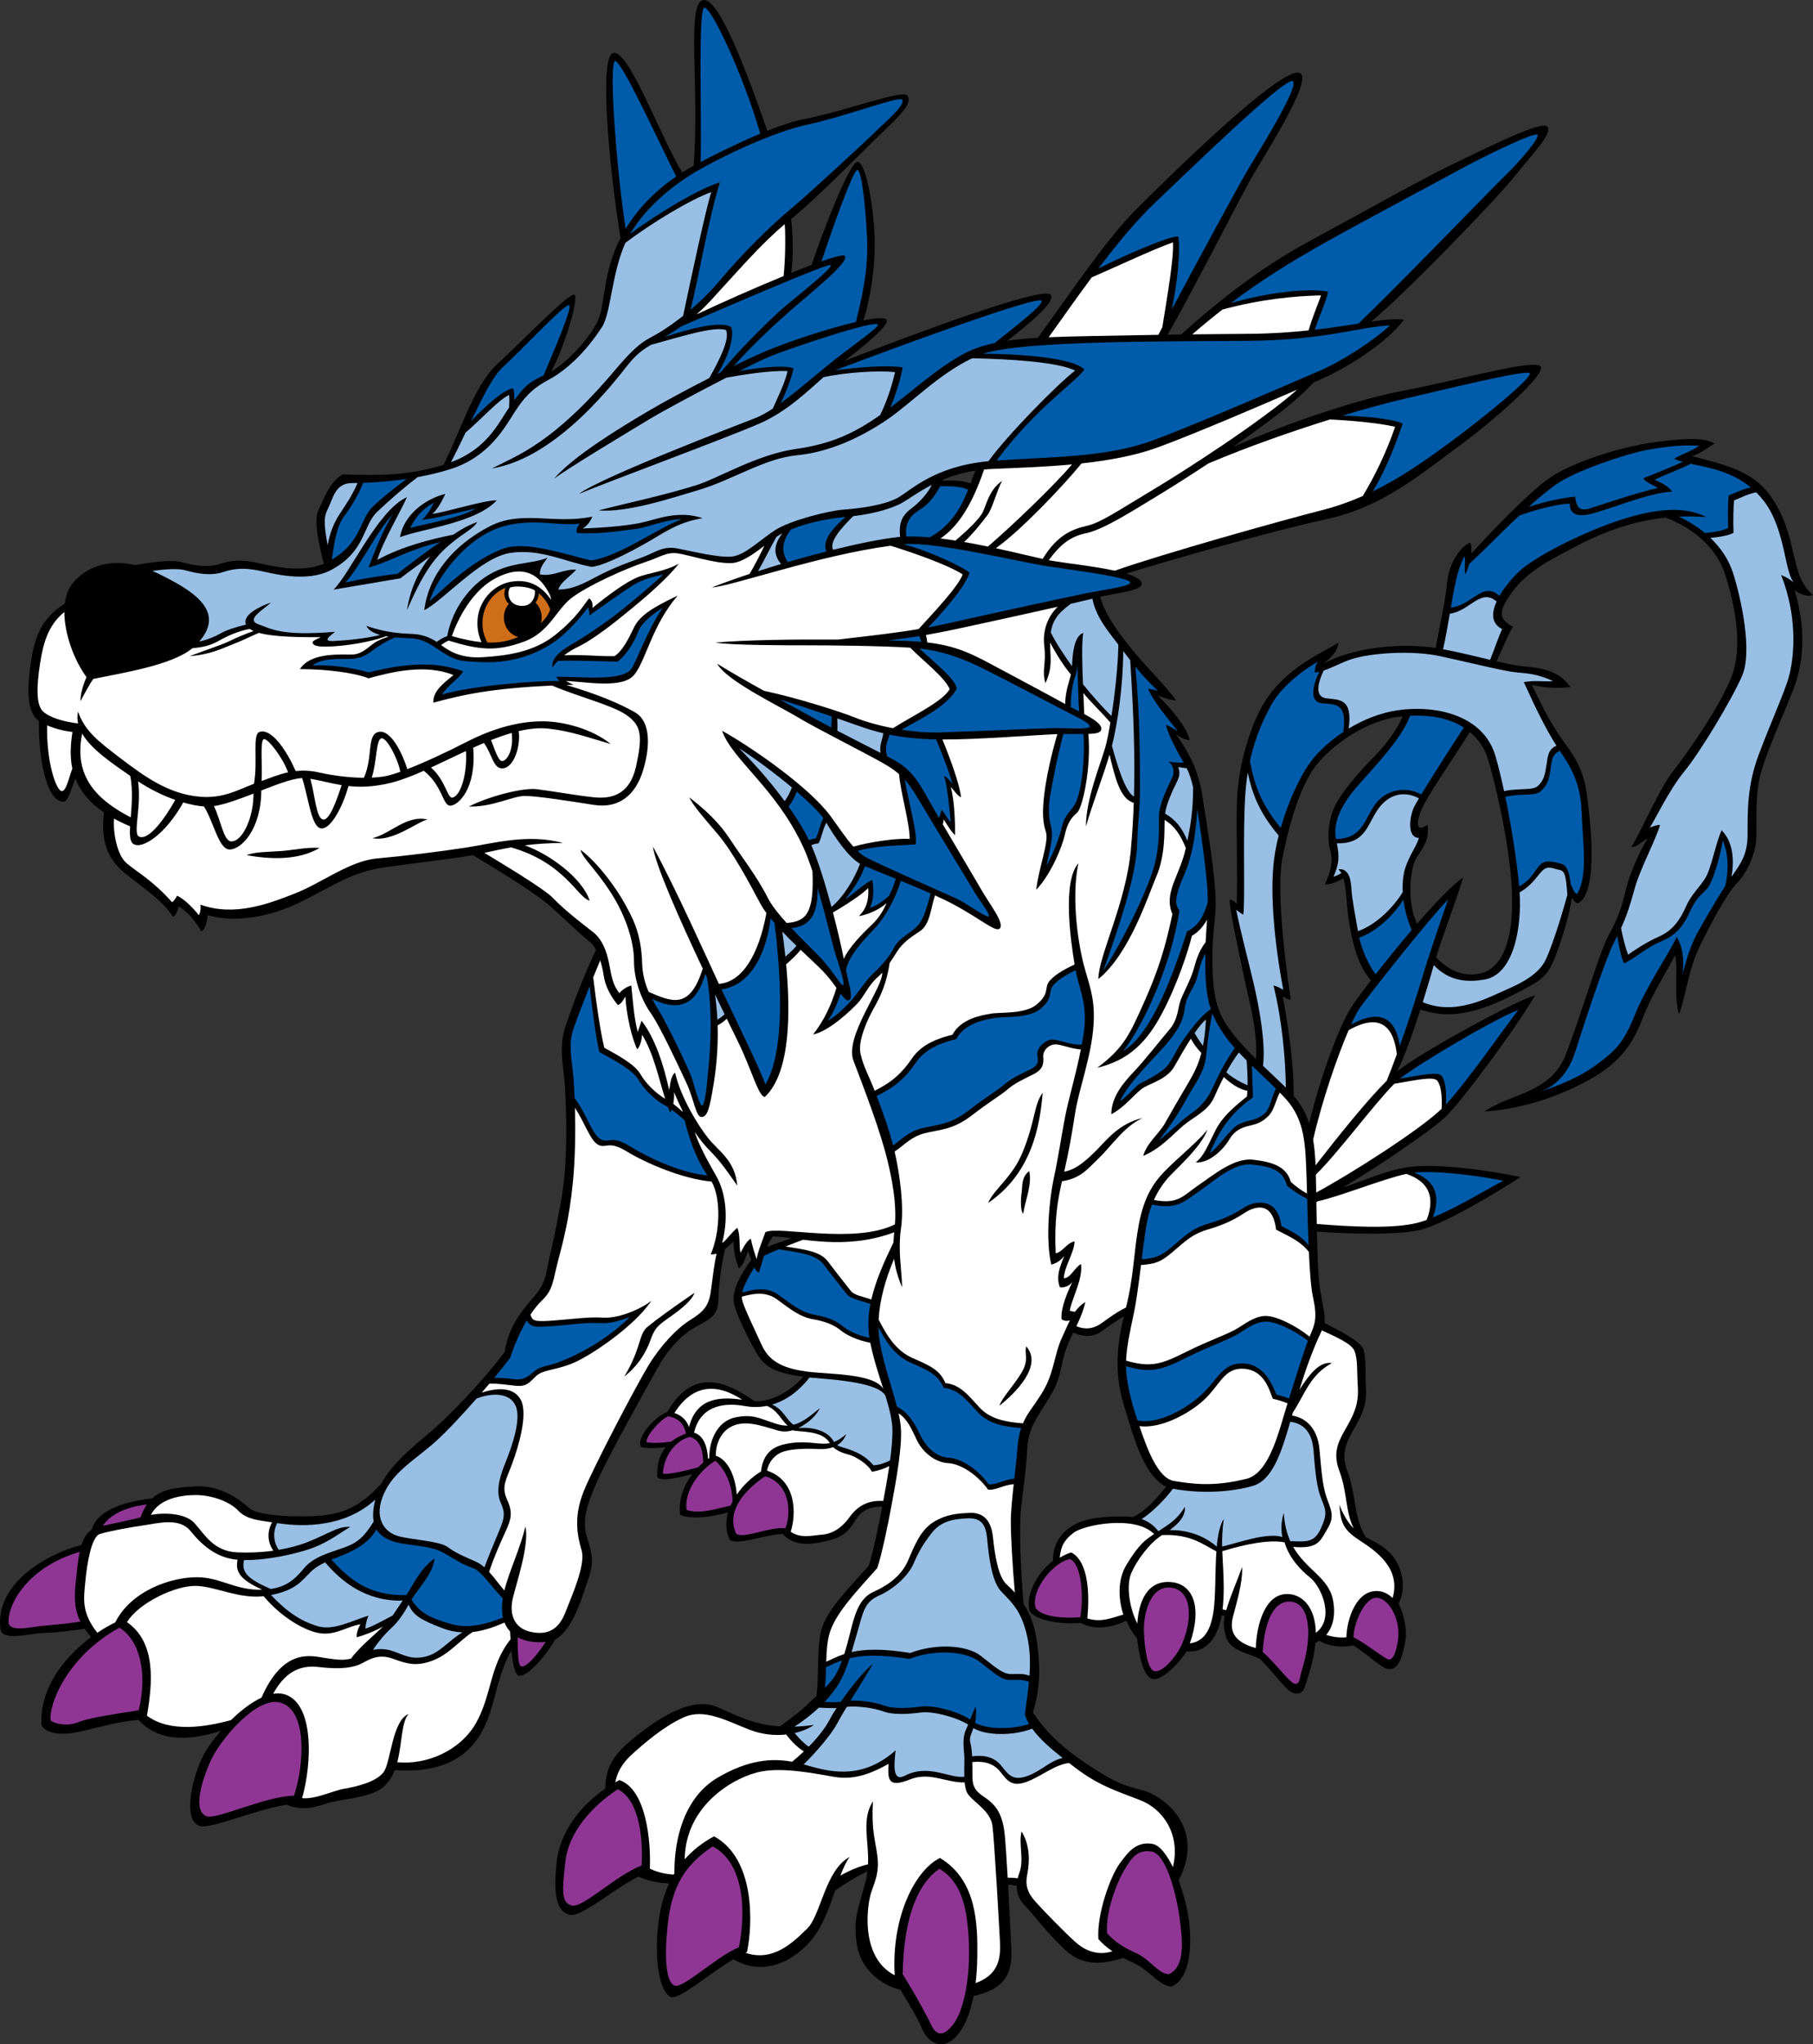 <?xml version="1.0" encoding="utf-8"?>
<!-- Generator: Adobe Illustrator 20.1.0, SVG Export Plug-In . SVG Version: 6.00 Build 0)  -->
<svg version="1.1" id="Layer_1" xmlns="http://www.w3.org/2000/svg" xmlns:xlink="http://www.w3.org/1999/xlink" x="0px" y="0px"
	 viewBox="0 0 558.975 629.939" style="enable-background:new 0 0 558.975 629.939;" xml:space="preserve">
<rect x="0" y="0" width="558.975" height="629.939" fill="#333333" stroke="none"/>
<g>
	<path d="M558.975,183.359c-7.667-6.334-4.167-18.167-13.333-30.834c-5.748-7.943-15.167-9.5-24-12
		c2.5-0.666,3.833-2,7-3.833c-2.5-1.5-6.5-2-18-0.5c-11.5,1.5-26.333,6.5-33,11.167
		c-6.26,4.382-17.661,16.256-23.997,23.208c0.123-1.422-0.03-2.53-0.337-3.375
		c-3.5,1.5-6.667,6.833-7.167,12.5c-0.483,5.469-2.051,12.039-3.508,19.981
		c-10.156-1.559-24.872-0.442-34.659,4.852c2-1.5,4.5-3.666,4.667-6.5
		c-4.167,2.834-14.5,6.667-21.667,16.667c-4.74,6.615-8.833,19.333-9.5,30.333
		c-0.484,7.985,0.167,23-0.166,33.5c0,0-1.334-1.333-2.167-1.333
		c-0.167,2.667,2.667,15.5,4.333,23.5c1.578,7.572,4.344,16.786,3.788,25.664
		c-2.975-2.928-5.885-6.027-8.288-9.331c-4.532-6.231-5.166-12.333-5.166-22.333
		s1.5-11.5,0.833-20.667c-0.667-9.167-2.833-21.334-3.833-28.167c-1-6.834-3.167-12.5-8.167-19.5
		c0,0,2.667,1.833,4.167,1.666c-1-3.666-4.5-8.5-9.834-13.666c0,0,3.834,1.5,5.667,1.5
		c-3.167-4.5-10.5-11.667-14-16.167c-3.378-4.343-7.525-9.311-9.458-15.794
		c5.627-1.283,13.257-1.877,12.791-4.206c-0.234-1.169-2.067-2.13-4.745-2.941
		c12.489-3.882,44.879-13.147,61.579-16.726c17.5-3.75,29.25-14,40.25-22s27.25-22.25,26-25s-25.75,4.25-43,7.5
		c-12.608,2.376-33.331,9.126-51.893,17.159c9.934-6.834,20.077-14.43,24.782-19.801
		c1.019-0.449,1.931-0.852,2.694-1.191c9-4,20.667-11.833,25.167-18.167
		c-2.301-0.393-5.685-0.041-10.058,0.594c10.767-8.898,38.332-37.437,44.058-44.594
		c6-7.5,12-13.5,10.25-15.5s-18.5,6.5-28.5,11.25s-29,15.5-44.75,24c-15.188,8.197-27.585,18.023-39.659,28.802
		c-1.38,0.018-2.765,0.037-4.155,0.057c5.934-10.041,22.203-41.857,25.564-47.859
		c3.5-6.25,19.5-30.75,15.25-32.75c-5.587-2.629-42,33.5-51,42.5c-8.773,8.773-20.871,26.81-29.813,39.06
		c-3.382,0.201-6.504,0.484-9.405,0.918c5.453-4.348,14.96-11.708,13.384-14.144
		c-1.997-3.086-44.451,12.92-63.628,20.361c5.818-4.417,14.043-11.073,12.962-12.694
		c-0.52-0.779-3.257-0.586-7.112,0.189c2.281-6.984,3.761-17.015,3.446-25.855
		c-0.333-9.333-2.667-22.667-5.167-23c-2.402-0.32-10.799,21.503-14.264,31.791
		c-1.922,0.723-4.038,1.555-6.265,2.455c0.732-5.255,0.548-12.049-0.056-16.614
		c7.87-6.263,21.319-20.196,27.919-26.465c6.666-6.333,9.333-9.333,8-11.5
		c-1.334-2.167-18.334,4.5-31.834,7.167c-3.347,0.661-7.316,1.99-11.415,3.615
		c-4.614-13.313-14.512-41.264-19.751-40.282c-5.276,0.989-1.096,26.442-2.941,51.03
		c-1.167,0.645-2.35,1.348-3.538,2.102c-6.966-11.511-16.668-38.415-21.355-36.798
		c-4.653,1.605-0.501,40.129,2.343,56.976c-5.615,10.886-4.558,20.13-7.01,25.524
		c-2.263,4.979-8.893,12.401-14.333,15.62c4.634-8.964,8.425-22.676,7.166-23.62
		c-1.333-1-14,12.166-24,21.5c-7.053,6.582-11.325,21.019-16.412,30.87
		c-11.229,3.587-21.825,3.277-31.088,2.963c-4,2.333-5.5,7-7.333,10.667
		c-1.728,3.455-0.051,10.61,1.542,16.863c-7.695,3.215-17.534,0.258-21.292-0.447
		c-4-0.75-7-0.75-10.75,0.5s-8,0.5-11.5-0.5c-2.975-0.85-8.479-0.253-14.668,0.865
		c-8.166-1.895-15.109,0.44-19.332,5.718c-1.3,1.625-2.038,3.751-2.33,6.145
		c-6.147,3.99-9.034,8.533-10.42,17.771c-1.355,9.034-1.269,15.606,2.444,18.453
		c-0.199,10.249,2.033,24.797,7.556,24.797c1.552,0,2.354-4.06,3.686-7.049
		c1.435,3.637,4.121,7.181,8.805,10.38c-1.012,8.288,0.714,14.273,7.009,19.169
		c6.75,5.25,11.5,8.5,14.25,13c1.25-0.5,1.75-3.25,1.75-3.25c2.75,1.5,5.5,5,7,7.75c1.75-1,2-5,2-5c7.75,2.25,18.5,1,29-4.25
		s15.25-9,25.5-10.5c9.13-1.336,20.035-2.474,27.258-3.767
		c10.144,6.171,19.377,11.714,24.326,16.184c5.167,4.667,9.5,8.833,11.833,10.667
		c0.68,0.534,1.272,1.356,1.786,2.328c-4.794,10.195-7.198,17.23-9.286,23.172
		c-2.166,6.167-1,11.333-0.5,16.5c0.5,5.167,1.334,23.5-0.666,35.667s-3.834,18.667-4.5,22.333
		c-0.667,3.667-1.334,5.5-3.167,8c-1.833,2.5-8.833,8.833-10,18.167
		c-6,8.167-17,19.833-23.833,25.5c-5.577,4.625-11.262,9.583-14.252,15.146
		c-7.305,8.039-13.125,9.72-21.248,10.021c-9,0.333-17.333-0.5-19.5-2.5
		c-2.166-2-8.666-7.167-16.5-6.667c-5.255,0.335-9.979,0.573-13.378,3.677
		c-6.652,0.836-16.721,2.852-18.684,9.71c-1.495,0.977-2.46,2.551-3.13,4.668
		c-10.884,2.759-26.786,12.062-24.975,25.945c0.5,3.833,8.667,1.333,13.5,1.166
		c4.264-0.147,8.012-0.683,12.497-1.265c0.584,0.835,1.236,1.669,1.941,2.557
		c-8.686,6.432-16.017,16.262-15.271,27.208c1.667,2.667,6.333,3.167,12.167,1.833
		c5.282-1.207,11.52-3.082,17.726-3.553c5.605,6.198,14.365,6.954,25.395,3.373
		c-2.629,3.019-4.726,6.062-5.788,8.346c-3.333,7.167-5.946,19.32-0.666,21
		c3.172,1.01,16.823-4.965,26.707-6.594c4.786,2.049,8.766,0.826,12.459-0.406
		c4-1.333,12.393-1.526,16.666-4.5c2.04-1.419,3.343-3.453,4.231-5.74
		c21.951,1.59,27.145-11.054,29.437-17.926c2.062-6.188,2.828-12.505,6.545-18.954
		c0.358,3.716,0.985,7.415,2.288,7.787c2.032,0.58,7.598-4.904,11.205-11.171
		c5.808-3.037,8.795-14.795,10.295-18.996c1.667-4.667,1.167-7.167-0.5-12.5
		c-1.666-5.333,0-10.167,3.334-17.667c3.333-7.5,15-28.333,18.333-34.333
		c3.333-6,7.167-10,11.333-12.5c4.167-2.5,7.334-3.167,7.5-8.5
		c0.151-4.831,0.721-9.809,2.064-15.78c0.957-0.758,1.796-1.653,2.603-2.386
		c0,2.167,0.5,5.667,1.667,8.333c1.666-1.167,2.166-4,2.833-5.333
		c0.349,0.815,0.638,1.752,0.944,2.67c-2.734,3.897-6.451,9.712-5.152,14.08
		c1.375,4.625,5.125,11.875,7.125,15.125c1.916,3.114,4.358,5.579,14.08,6.838
		c-2.932,3.464-8.725,7.74-14.934,7.57c-6.113-4.037-18.079-12.434-26.975,3.348
		c-3.748,1.068-9.806,8.163-8.046,10.744c1.898,0.499,5.139,0.357,7.582,0.026
		c-1.736,2.141-2.859,5.143-2.582,9.349c1.607,1.377,6.899-0.09,10.755-1.017
		c-2.561,3.374-4.321,7.704-3.755,12.517c3.624,1.637,10.092,0.54,14.8-0.734
		c-0.784,2.728-0.793,5.595,0.45,8.359c2.215,1.994,10.022-1.306,16.295-1.737
		c3.726,3.819,8.242,3.511,13.955,2.112c6.125-1.5,7-4.125,9-7
		c1.769-2.543,4.323-3.517,7.828-3.537c-0.909,4.946-2.933,14.635-4.203,18.287
		c-7,7.833-12,12.833-14.167,18.5c-2.04,5.336-0.979,14.956-1.961,21.627
		c-0.952,0.873-1.912,1.746-2.872,2.706c-1.713,1.713-4.654,3.946-8.355,6.626
		c-8.512-0.588-13.917-3.63-19.312-5.959c-7.333-3.167-16.769,2.629-23.333,7.667
		c-6.796,5.216-11.186,9.24-11.196,17.458c-7.928,5.433-13.979,13.621-14.97,22.542
		c-1.167,10.5,0,15.333,4,16.333c3.511,0.878,12.675-7.363,21.175-11.757
		c2.3,0.972,5.53,2.038,9.475,2.107c-1.667,3.622-2.765,7.719-3.316,12.316
		c-1.5,12.5,0.834,21.5,3.834,22.667c2.53,0.983,11.459-6.921,19.293-11.622
		c8.672,5.123,17.804,1.316,23.873-5.712c3.556-4.117,5.641-10.073,7.493-15.449
		c2.856-2.047,7.006-4.596,9.984-5.905c-0.133,1.095-0.334,2.211-0.644,3.354
		c-2.201,8.115-3.834,11.333-2.667,19c1.082,7.11,6.468,12.351,13.492,14.138
		c2.819,4.723,5.277,8.674,6.675,12.028c1.666,4,6,7,10.333,2.5
		c2.623-2.724,4.447-7.164,5.519-12.605c7.055-1.681,12.121-4.445,11.648-14.395
		c-0.266-5.581-0.626-13.044-1.004-19.914c0.887,0.031,1.847,0.168,2.677,0.35
		c-0.033,2.113,0.613,4.184,2.327,5.898c2.833,2.833,7.333,9.167,13.166,14.333
		c5.386,4.77,11.906,3.713,17.335,1.949c0.988,0.528,2.037,1.045,3.165,1.551
		c4.834,2.167,7.834,7,11.667,7.333c5.833-2.5,6.5-12.667,5.333-21
		c-0.477-3.413-1.599-7.748-3.1-11.735c8.696-16.664-5.284-26.319-11.067-27.765
		c-6-1.5-8.5-2.5-15-6.667s-13.5-9.167-18.834-17.333c2.167-7.167,2.5-13.833,1-23.166
		c-0.7-4.355-2.236-7.72-3.911-10.302c-0.988-11.829-1.373-23.972-0.755-29.532
		c0.666-6,1.5-11.5,1.833-17.167c0.333-5.667,1.167-7.667,4.167-12.5s5.166-7.833,6.166-12.667
		c1-4.833,1.667-7,3.167-10.167c0.238-0.504,0.492-1.02,0.75-1.543
		c4.569,1.942,7.184,0.77,9.042-0.624c1.597-1.198,4.533-3.179,6.549-4.379
		c-2.283,9.42-2.949,18.244,0.326,28.379c2.121,6.563,5.475,20.741,12.737,24.085
		c-2.11,2.496-5.536,7.159-10.253,9.372c-4.461-0.482-13.144-0.181-17.484,2.044
		c-5.019,2.572-7.236,6.699-7.175,11.462c-4.432,3.192-8.733,10.571-7.158,15.538
		c2.032,2.902,9.643,4.101,15.78,3.575c4.509,2.493,9.828,1.266,14.054-0.7
		c0.96,2.362,1.709,3.447,3.25,5.5c0.619,4.813,1.75,11.625,4.75,12.458
		c2.704,0.751,8.156-4.704,10.5-8.458c6.375,0.5,9.727-4.634,10.846-11.094
		c0.322,0.047,0.651,0.075,0.958,0.09c-0.543,2.317-0.242,4.182,0.196,5.879
		c1.233,4.778,5.5,5.125,10.625,7.375c5.235,5.249,8.322,10.408,10.875,10.708
		c2.833,0.333,3-2.167,4.166-5.833c1.169-3.671,1.831-6.935,2.08-9.793
		c0.402-0.175,0.786-0.372,1.152-0.594c3.903,2.057,7.801,1.95,10.604,1.404
		c5.231,3.462,9.106,7.464,11.164,7.317c2.334-0.167,3.667-2.333,4.834-8.833
		c0.567-3.159-0.46-8.287-2.125-11.375c2.648-5.01,0.916-11.042-1.5-14.25
		c-2.583-3.429-5.767-4.687-8.612-6.235c-3.655-5.582-2.93-13.082-5.597-20.14
		c-1.918-5.079-0.833-8.333,1.667-12.667c2.5-4.333,4.333-7.667,4-13.167
		c-0.333-5.5,0.167-9.333-0.833-12c-0.903-2.407-7.502-5.761-11.966-7.985
		c0.44-2.962-1.125-7.16-1.7-13.348c-0.322-3.463-0.488-8.878-0.612-14.86
		c7.836,0.647,25.957,1.367,32.945-0.807c7.5-2.333,21.334-10.5,29.834-16
		c-10.667-2.167-26.167-4.333-34.834-3c-6.959,1.071-12.098,3.646-19.977,6.259
		c11.762-6.969,27.87-18.111,31.644-21.759c5-4.833,20.833-26,27.667-37.5
		c-6.795,2.055-34.402,17.138-42.504,23.385c2.412-5.001,4.98-12.289,7.126-18.976
		c6.637,2.214,14.499,2.678,28.378-4.409c7.833-4,10.166-5.333,12.166-9.5
		c2-4.167,5.334-14.5,6.167-20.667c0,0,0.667,1.667,1.833,1.833
		c5.167-2.5,4.665-17.547,3.334-29c-0.834-7.167-1.167-12-7-19.834
		c-5.608-7.531-8.441-14.437-10.577-18.514c3.777,0.995,8.666,1.222,11.911,0.681
		c-3.333-4.833-8.333-5.833-14.167-6.333c-2.277-0.195-5.222-0.799-8.562-1.57
		c1.732-3.658,3.68-8.754,5.062-10.597c-3.5-2-4.666-3.833-2-8.167
		c2.667-4.333,6.167-8.5,15.167-13.333c7.176-3.854,18.384-10.563,33.868-12.197
		c8.778,3.242,15.639,9.542,18.132,16.864c2.667,7.833,5.667,20.833,2.833,30.333
		c-2.761,9.259-14.5,25.667-18.667,31c-4.167,5.333-8.834,16.5-12.834,23.334
		c2,0,3.334-2,5.167-2.667c-1.667,1.833-5.667,10.667-6.833,15.667
		c-1.167,5-2.334,8.833-5.334,14.167c-2.72,4.835-8.5,24.5-13.166,36.667
		c-4.667,12.167-17.5,12.167-25.167,17.667c13-0.833,25.667-5.667,34.667-11.167
		c8.274-5.057,11.666-11.167,14.166-17.667s5.667-11.333,10-19.333
		c1,5-0.5,12.667,1.167,18.167c2-4.833,2.833-13.833,6.667-21.5
		c2.535-5.071,7.833-15.5,11.167-18.833c3.333-3.333,5.833-9.5,6-13.833
		c0.167-4.334-0.333-11.334,0.833-17.667c1.167-6.333,6.333-17.5,10.5-28
		s3.333-21.167,0.5-30.833C554.809,183.025,556.975,184.025,558.975,183.359z M466.142,274.525
		c0.805,18.322-4.667,24.5-10,25.5c-4.961,0.93-9.201-0.739-13.39-5
		c2.037-6.661,6.071-17.094,8.39-24.667c-3.408,2.378-8.725,7.959-14.201,14.268
		c-3.068-5.692-2.502-16.802-0.133-20.435c2.5-3.833,3.833-5.667,3.333-10
		c-4.167,2.834-3.5-1.667-1-6.5c2.38-4.601,9.737-15.236,14.034-22.143
		c3.056,2.538,4.69,5.577,5.466,7.976C460.475,239.192,465.475,259.359,466.142,274.525z
		 M423.642,233.192c-3.333,3.333-10.929,11.499-12.833,17c-1.5,4.333-1.503,9.045-0.667,11.834
		c1,3.333,0,7-1.667,10.5c1.699,0.142,3.875-0.801,5.718-1.904
		c1.064,3.453,0.907,8.736,1.782,13.737c1.076,6.149,2.443,12.719,6.702,17.757
		c-2.826,3.674-5.011,6.665-6.035,8.243c-3.738,5.763-9.659,21.859-13.003,35.777
		c-1.074-3.246-2.627-5.931-4.769-8.424c0.134-9.673-1.994-23.524-3.395-30.686c0,0,1.5,1,2.5,1
		c-2.5-16-4.166-35.167-2.666-43.167s5-22,10.333-28.834c5.333-6.833,15.833-14,25.667-15.166
		c0.387-0.046,0.761-0.08,1.138-0.116C430.517,225.348,426.671,230.163,423.642,233.192z
		 M236.515,384.269c0.527-1.319,1.101-2.425,1.794-3.244c1.53,0,3.498,0.243,5.805,0.546
		C241.355,382.44,238.366,383.483,236.515,384.269z M299.216,148.972
		c-2.461-0.923-5.576-1.046-8.565-0.791c0.057-0.127,0.11-0.272,0.167-0.402
		c2.866-1.184,6.168-2.196,9.941-2.776C300.247,146.163,299.759,147.513,299.216,148.972z"/>
	<path style="fill:#FFFFFF;" d="M207.809,336.525c0.88,2.127,1.752,4.026,2.613,5.746
		c0.023,0.115,0.047,0.232,0.071,0.346c-0.939-0.858-2-1.769-2.911-2.462
		C207.802,338.965,207.894,337.637,207.809,336.525z"/>
	<path style="fill:#005CAB;" d="M154.975,113.192c4.667-4.167,19.334-19.833,20.5-19.167
		c1.094,0.625-4.551,13.702-7.87,21.651c-4.686,2.139-5.959,3.535-9.052,7.681
		c0.084-1.501-0.018-3.076-0.411-3.666c-2.764,0.277-8.39,5.365-12.893,10.041
		C148.762,122.417,152.119,115.743,154.975,113.192z"/>
	<path style="fill:#99BFE5;" d="M156.976,125.547c-3.483,5.185-6.999,12.839-17.926,16.882
		c1.498-2.887,3.004-6.014,4.492-9.127c5.252-4.48,10.008-9.972,13.433-11.61
		C157.081,122.638,157.053,124.049,156.976,125.547z"/>
	<path style="fill:#005CAB;" d="M125.373,147.587c-3.889,2.884-6.97,5.28-10.314,8.438
		c-4.35,4.108-3.329,10.785-12.738,16.419c0.944-7.222,1.94-10.911,3.821-13.419
		c1.819-2.426,4.451-6.502,5.793-10.23C115.403,148.676,120.159,148.359,125.373,147.587z"/>
	<path style="fill:#99BFE5;" d="M101.142,156.692c1.5-3,2.167-7.833,7.333-7.833
		c0.506,0,1.111-0.007,1.765-0.02c-1.875,4.22-3.323,6.198-5.598,9.686
		c-1.605,2.461-2.927,5.553-3.63,9.472C99.694,160.704,99.918,159.141,101.142,156.692z"/>
	<path style="fill:#99BFE5;" d="M57.309,175.775c3.5,1,7.75,1.75,11.5,0.5s6.75-1.25,10.75-0.5s14.89,4.054,22.75-0.25
		c10.5-5.75,9.5-13.583,14-17.833c4.07-3.844,8.692-7.819,12.455-10.67
		c3.37-0.613,6.841-1.419,10.211-2.496c12-3.833,16.834-13.166,19.667-17.5
		c2.833-4.333,5.167-7.166,10.5-10c5.333-2.833,11.5-8.5,16.5-16.333
		c2.71-4.246,2.979-16.63,7.178-25.851c7.843-6.004,20.24-13.462,26.488-15.649
		c-1.59,4.771-6.367,26.989-8.683,38.136c-2.773,2.189-5.274,3.877-7.15,5.031
		c-4.333,2.666-5.939,2.319-13.833,11.666c-19,22.5-29.833,26.167-38,30.334
		c20.667-3.334,39-28.334,42-32c2.313-2.827,3.841-4.171,7.013-6.088
		c9.057-2.485,19.454-5.812,23.153-4.579c1.372,2.572-2.032,9.357-5.134,14.809
		c-7.077,3.606-14.01,7.364-18.532,10.024c-8.5,5-23.167,13.834-29.333,21
		c3.666-2.833,22.166-14,29.666-18.5c4.476-2.685,14.706-8.159,23.435-12.633
		c4.774-0.882,13.534-2.309,18.898-2.033c-0.711,3.412-2.634,7.192-4.529,11.539
		c-1.942,1.274-3.78,2.304-5.471,2.961c-6,2.333-47.334,18.166-54.334,23.333
		c9.667-4,45.334-17.167,55.667-21.667c8.5-3.702,14.967-10.105,19.778-14.303
		c6.852-1.499,17.205-2.136,22.055-1.53c-1.297,5.19-2.474,8.762-4.601,13.19
		c-7.893,5.551-14.904,8.905-26.066,10.477c-11.834,1.666-24.167,9.166-30.667,11.166
		c-11.038,3.396-20.333,5.25-30.083,7.75c8.75,0.75,22.185-3.707,30.75-6.25
		c10.666-3.166,20.25-9.75,30.5-10.75s20-5.75,27.75-11c7.166-4.854,15.831-13.974,26.188-18.88
		c11.465,0.235,26.396,1.13,31.729,3.796c-5.488,4.234-21.005,19.972-26.708,27.927
		c-16.419,1.543-23.544,8.625-27.625,11.073c-4.167,2.5-12.333,3.5-17,3.833
		c-4.667,0.334-16.5,3.334-21.167,6.334c-4.666,3-9.333,7.833-13.5,8.166
		c-4.166,0.334-12.166-1.666-16.5-2.5c-4.333-0.833-6.333,0.834-10,2.334
		c-3.666,1.5-8.5,2.833-15.666,6.666c-5.546,2.966-7.667,3.5-11.167,3.667
		c0.667-2.333,3.667-4,5.5-6.167c-4.167-0.166-6.833,2.167-11.167,1.5
		c-0.166-1.833,1-3.333,2.334-5.166c-5,2.166-12,1-19.5,6.166
		c-4.137,2.85-9.688,8.989-11.454,18.025c-1.208,0.362-2.293,1.053-3.185,1.754
		c-1.782-1.165-4.197-2.302-7.361-2.446c-3.667-0.167-8.167-0.334-14.334-2.5
		c0.606,1.393,2.273,2.253,4.264,2.798c-4.39,1.135-10.883,1.715-14.264,1.869
		c-3.666,0.167-1.5-1.333,0.334-2.833c-16.5,1.333-19.5-0.833-23.666-2.333
		c-4.167-1.5,2.166-4.834,3.833-6.667c-3.538,1.231-8.907,3.882-7.617,6.773
		c-3.258,0.78-6.212,1.752-7.883,2.727c-1.569,0.915-3.862,1.926-6.545,2.483
		c8.501-9.68-2.66-16.078-13.122-21.15c-0.442-0.214-0.878-0.397-1.316-0.588
		C51.344,175.324,55.057,175.132,57.309,175.775z"/>
	<path style="fill:#FFFFFF;" d="M157.573,179.256c-5.429,0.902-10.389,6.007-10.389,12.769
		c0,2.103,0.462,4.088,1.275,5.855c-2.61-0.256-5.588-0.859-9.151-1.855
		c2.833-8,7.666-14.666,13.166-17.666s12.255-4.304,16.834,4.5
		c0.335,0.644,0.533,1.305,0.628,1.973C167.746,181.787,164.275,178.143,157.573,179.256z"/>
	<path style="fill:#CE6E19;" d="M150.287,197.999c-0.981-1.745-1.546-3.789-1.546-5.974
		c0-5.027,2.988-9.305,7.164-10.91c-0.254,0.558-0.399,1.167-0.399,1.808
		c0,1.229,0.53,2.337,1.377,3.183c-0.949,1.101-1.532,2.561-1.532,4.169
		c0,2.918,1.906,5.357,4.468,6.01C156.879,197.516,153.934,198.134,150.287,197.999z"/>
	<path style="fill:#CE6E19;" d="M165.104,185.703c0.628-0.784,1.008-1.739,1.008-2.78
		c0-0.041-0.012-0.079-0.013-0.12c1.573,1.282,2.808,3.012,3.538,5.016
		c-0.494,1.445-1.474,2.862-2.851,4.171c0.148-0.545,0.232-1.119,0.232-1.714
		C167.017,188.461,166.277,186.835,165.104,185.703z"/>
	<path d="M24.785,181.223c4.6-5.749,13.037-6.797,22.524-2.197
		c9.487,4.6,19.555,9.783,9.962,18.872c-5.462,5.175-20.412,7.187-28.174,8.912
		C23.635,199.909,20.185,186.972,24.785,181.223z"/>
	<path style="fill:#FFFFFF;" d="M19.059,243.775c-1.699,0-4.802-8.963-4.524-20.238
		c2.823,1.147,5.35,1.741,7.812,2.016c-0.566,3.587-0.868,7.447-0.046,11.289
		C21.192,239.773,20.433,243.775,19.059,243.775z"/>
	<path style="fill:#FFFFFF;" d="M25.334,226.068c2.793,4.828,9.118,9.056,14.831,13.039
		c0.832,4.338,0.456,8.954,0.143,12.777C30.185,246.593,22.586,239.566,25.334,226.068z"/>
	<path style="fill:#FFFFFF;" d="M42.577,240.771c3.789,2.523,7.78,4.43,11.457,5.723
		c-2.728,4.917-8.116,12.837-11.226,11.281C40.932,256.837,43.677,248.415,42.577,240.771z"/>
	<path style="fill:#FFFFFF;" d="M263.142,326.859c3.654,9.671,8.333,21.667,10.667,31.5
		c2.105,8.871,2.444,14.482,2.124,18.922c-12.59,6.279-36.102,0.323-39.958,2.411
		c-0.833,2.5-2.333,5.833-2.666,8.333c-0.667-1.667-1.5-4.667-1.834-6.333
		c-1.666,1-2.5,3.333-3.166,4.333c-0.5-2,0-5.667-1-7.667c-2,1.667-3.334,3.833-4.667,4.667
		c1.833-6.833,1.5-14.833-1.833-20.667c-2.579-4.513-5.35-9.52-6.63-13.564
		c1.68,2.503,3.29,4.39,4.796,5.897c3.334,3.333,6,7.333,8.334,10.667
		c-0.667-7.833-5.834-10.667-9-14.667c-3.167-4-8.5-12.667-10.167-20.167
		c-1.5,1.167-1.5,4.167-1.833,5.333c-1.667-7.5-4.167-15.667-8.5-21.333
		c-0.5,1.333-1.167,3.5-1.167,3.5c-1.167-4-1.667-11.167-2-14.333c-1.5,0.333-3,1.5-3.667,2.333
		c-2-2.333-2.5-5.5-3-8.167c-0.5-2.667-1.5-7.833-5.166-10.667
		c-3.667-2.833-8.834-6.833-12.167-10.333c-2.944-3.091-16.279-10.987-21.31-14.055
		c2.648-0.574,5.328-1.168,8.264-1.678c16.559,4.73,20.542,15.602,24.212,16.399
		c-2.354-7.061-12.498-14.379-20.003-17.032c3.419-0.434,7.241-0.718,11.753-0.718
		c-10.75-3-21.667,0.167-29.917,1.417s-18.834,2.583-27.334,3.333s-17,7.5-25.25,10.75
		s-18.75,7.25-29.25,3.5c0,0,0.25,2-0.5,3.25c-1.75-2.25-4.75-5.25-6.75-6c0,0-0.5,1.25-1.5,2c-6-6.75-10.75-9.25-14-12
		c-2.92-2.471-4.22-9.171-3.911-13.771c1.49,0.822,3.14,1.615,4.959,2.374
		c-0.155,2.673-0.058,4.663,0.952,5.397c2.659,1.934,9.987-2.926,15.441-12.741
		c2.387,0.69,4.569,1.099,6.38,1.221c3.1,4.953,4.545,13.27,7.928,13.27
		c3.595,0,9.698-6.218,9.759-18.182c4.939-1.928,9.641-3.706,12.584-3.832
		c1.992,6.071,2.828,15.277,5.906,15.514c3.013,0.232,6.667-6.841,8.38-13.053
		c3.655,0.393,7.867,0.304,13.204-1.03c3.066-0.767,6.453-2.093,10.026-3.678
		c5.863,4.674,5.809,10.762,8.14,10.762c2.428,0,8.137-5.211,7.09-17.879
		c1.114-0.503,2.22-0.987,3.316-1.449c2.613,3.74,2.881,7.828,5.594,7.828
		c3.807,0,5.799-7.409,5.098-11.473c3.225-0.757,6.294-1.083,9.152-0.777
		c7,0.75,12.583,2.834,19.25,4.75c-5.5-4.5-14.25-7-21-7s-14.5,1.75-23.75,6.5
		c-5.918,3.039-12.647,6.174-17.976,8.239c-1.43-4.628-4.989-12.199-8.774-11.489
		c-3.832,0.719-1.713,7.631-4.604,14.146c-4.096-0.024-8.943-0.527-13.896-1.646
		c-2.64-0.596-4.976-0.662-7.141-0.421c-2.407-5.499-7.153-13.265-11.109-12.079
		c-2.362,0.709-0.489,8.777-1.749,15.991c-5.136,1.973-9.475,4.549-16.501,4.009
		c-9.75-0.75-17.25-6.25-24.5-11.75s-11.167-8.583-13.25-14.5c-0.267,1.259-0.242,2.476,0.017,3.658
		c-4.474-0.548-8.634-1.761-10.767-3.658c-2.25-2-2-8-1-14.5c0.919-5.976,2.272-11.946,7.533-16.174
		c0.031,6.679,2.904,14.666,6.829,20.055c-1.004,2.312-1.862,5.093-1.862,7.369
		c1.498-2.622,2.716-5.103,3.969-6.814c9.003-1.875,24.174-4.176,30.586-9.479
		c4.29-0.344,6.333-1.258,8.612-2.54c2.244-1.262,5.551-2.749,9.024-3.391
		c0.335,0.236,0.745,0.446,1.196,0.641c-2.405,0.851-5.557,2.169-7.387,3.084
		c-2.333,1.167-7.5,2.834-12.334,4.667c6.5-0.5,9.834-2.333,13.334-3.667
		c2.86-1.09,5.173-2.291,8.012-3.512c4.871,1.345,13.142,1.346,19.155,1.346
		c-1,0.5-4,1.333-1.833,2.5c2.035,1.096,14.951-0.162,21.898-2.804
		c0.242,0.042,0.482,0.085,0.726,0.121c-1.502,0.496-3.243,1.167-4.457,2.016
		c-1.667,1.167-3.667,3.333-6.5,3.5c-2.834,0.167-12.834-1-16.334,4.5
		c8.5,0,17,1.167,21.167,2.833c7.167-2,17.667-4.5,26.167-1c-2.834,2.334-6.5,5-6.167,8.5
		c8.869-2.405,17.606-4.403,36.596-5.261c8.433,3.579,18.37,5.966,22.82,9.011
		c4.75,3.25,5.083,6.5,3.083,15.75s-8,10.167-13,9.667s-13.417-2-17.667-2.5
		s-14.416,2.083-20.916,5.333c7.25,0.25,13.5-3.25,17.25-3.25s13.25,1.5,21.25,2.75s13-3.25,15.25-10.75
		s2.25-15-2.5-17.75c-4.873-2.821-11.854-5.681-21.166-8.434c0.709-0.023,1.431-0.046,2.166-0.066
		l-2.334-1.166c6,0.166,17.334,2.5,21-1.834c3.667-4.333,5.5-15.333,13.5-24.5
		c-7.333,3.5-11.666,6-13.5,9.834c-1.833,3.833-3.666,7.333-6,8.833
		c-4.008,0.143-10.836-0.571-15.537-0.249c1.48-1.131,3.094-2.072,4.537-2.751
		c2.834-1.333,7.834-4.833,12.167-8.333c4.333-3.5,13.667-10.834,18.667-17.167
		c-4.5,2.5-9.334,2.833-12.667,4.167c-3.333,1.333-8.5,5-14,9.5c0.167-1.334,0-2.167-1-3
		c-2,2.5-4,6.166-10.5,11.333c-6.5,5.167-14.5,6.333-22.333,6.833
		c-7.124,0.455-10.796-2.257-12.783-3.755c0.637-0.501,1.431-0.992,2.296-1.371
		c9.234,2.825,14.537,3.546,23.32,0.293c7.759-2.874,9.833-9.833,14.667-13.5
		c4.833-3.667,16.5-9,23.166-11.167c3.976-1.292,6-3,9.5-2.5s11.334,3.167,16.5,3
		c3.15-0.102,6.855-2.804,10.213-5.352c-1.239,2.544-3.04,6.159-4.58,8.685
		c-4.124,1.369-8.067,2.775-11.633,4.167c5.931-0.312,33.201-9.978,55.121-12.848
		c5.971,1.828,17.665,5.816,22.213,8.848c-1.397,3.726-8.574,11.352-13.593,16.825
		c-7.22,1.218-14.563,2.037-24.858,3.232c-13.504-0.094-28.876,0.107-37.799,0.943
		c4.916,0.834,21.916,0.834,28.916,0.834c6.609,0,22.278,0.149,31.161,0.727
		c3.307,3.463,10.775,9.202,12.172,12.773c-2.177,3.887-11.749,8.354-17.489,12.048
		c-4.952-0.954-9.125-2.244-11.511-3.215c-4.155-1.692-17.685-6.083-28.263-8.321
		c-5.074-2.805-10.271-5.752-14.404-8.346c2.667,5.167,19.333,13.167,24.833,16.5
		c5.5,3.334,20.167,10.667,26.334,14.167c2.041,1.159,3.601,2.245,4.892,3.359
		c0.436,5.594,3.274,15.014,3.274,19.974c-4.203-0.311-12.477,0.977-17.352,2.371
		c-2.413-2.674-4.676-6.207-7.148-9.537c-6.615-8.916-24.333-21.167-33.333-26.167
		c3,8.833,16.833,17.833,25.167,36.167c0.905,1.99,1.809,4.445,2.687,7.115
		c0.602,13.311-2.178,15.501-7.96,15.942c-2.491-2.747-4.708-5.518-5.894-7.891
		c-3.167-6.333-8-12.5-11.167-17.333c-2.229-3.403-5.5-7.833-13-13.5
		c1.5,2.833,3.834,5.5,8.667,11.167c4.833,5.667,9.667,14.833,13.333,21.667
		c0.484,0.902,1.108,1.853,1.826,2.83c-2.381,13.018-7.547,21.303-14.654,21.825
		c-3.774-8.091-13.108-29.01-20.339-42.321c0.698,5.583,8.373,22.792,15.355,37.614
		c-4.02,12.837-9.53,10.214-16.653,7.194c-1.111-2.535-1.947-5.45-2.036-8.975
		c-0.242-9.669-3.5-14.833-5.5-18.5c-2-3.667-7.666-12-13.5-16.333
		c0.667,2.667,4.5,5.667,9.334,13.167c4.833,7.5,7.166,15.333,7.166,21.167
		c0,5.833,2.334,12,5.167,16c2.833,4,8.167,15.5,10.833,21.167
		c2.667,5.667,3,10.833,4.834,10.833c1.833,0,2.5-2.833,3.666-9.833
		c0.723-4.339,1.508-10.856,1.288-18.398c0.982-0.497,2.009-1.271,2.808-2.054
		c1.48,3.037,2.676,5.467,3.404,6.952c4.334,8.833,6.334,17,8.334,17.167
		c7.977-7.479,7.937-26.236,6.574-40.867c1.748-1.546,3.353-3.016,4.463-4.48
		c2.785,2.653,5.356,5.012,6.963,6.681c1.653,1.716,2.989,3.527,4.094,5.068
		c-1.59,5.145-3.676,9.861-7.219,14.349c5-1,11.875-7.625,13.75-9.625s3.334-5.544,6.125-8
		c0.551-0.485,1.022-0.955,1.463-1.42C272.142,304.525,260.309,319.359,263.142,326.859z"/>
	<path d="M86.309,262.275c-4,0.25-8,0.25-10.25,1.25c7,1.25,15.75,1.75,22.5-2.25
		C94.059,261.025,90.309,262.025,86.309,262.275z"/>
	<path d="M114.809,258.275c6.25,1.25,13.75-5,17-5.75
		C125.309,251.025,120.309,257.025,114.809,258.275z"/>
	<path style="fill:#FFFFFF;" d="M81.309,227.775c1.18-0.472,5.918,5.734,7.499,10.217
		c-2.853,0.621-5.462,1.693-8.157,2.673C80.906,235.426,80.161,228.234,81.309,227.775z"/>
	<path style="fill:#FFFFFF;" d="M78.15,244.537c0.09,6.901-3.159,14.738-6.841,14.738
		c-2.361,0-3.252-6.629-5.354-10.879C69.281,247.908,73.706,246.266,78.15,244.537z"/>
	<path style="fill:#FFFFFF;" d="M95.686,239.989c3.131,0.487,6.159,1.395,9.651,1.957
		c-1.519,4.574-3.749,11.031-5.778,10.58C97.482,252.064,97.107,245.005,95.686,239.989z"/>
	<path style="fill:#FFFFFF;" d="M114.619,239.625c1.638-5.142,1.287-11.628,2.939-12.1
		c1.613-0.461,5.131,6.294,5.868,10.292c-2.065,0.734-3.834,1.255-5.118,1.458
		C117.216,239.448,115.972,239.564,114.619,239.625z"/>
	<path style="fill:#FFFFFF;" d="M143.658,231.422c0.436,6.471-1.367,13.572-4.099,14.353
		c-1.606,0.459-2.171-5.392-6.694-9.257C136.356,234.911,139.991,233.127,143.658,231.422z"/>
	<path style="fill:#FFFFFF;" d="M157.77,225.854c0.672,5.446-1.571,8.671-2.961,8.671
		c-1.264,0-2.35-3.898-3.408-6.473C153.573,227.194,155.7,226.445,157.77,225.854z"/>
	<path style="fill:#005CAB;" d="M195.142,180.359c2.167-1.334,4.667-2.334,9.333-3.334
		c-2.5,2.5-11.833,10.334-15.666,13.167c-3.834,2.833-8.5,6-11.667,7.833
		c-3.167,1.834-7.333,4.334-6.833,7.667c0.464-0.717,1.036-1.401,1.675-2.046
		c5.977-0.233,14.393,0.213,18.491,0.213c3.5-2.834,5.5-7.167,6.5-9.667
		s5.167-5.667,7.334-6.833c-4.834,6.833-8.426,17.668-10,19.166c-3.5,3.334-14.5,2-22.834,2
		l1,1.334c-7.333-0.167-27.5,1.5-36.166,4.166c1.666-2.833,5.166-4.833,6.5-7.166
		c-6.167-2.167-13.834-3.5-29.167,0.333c-5.667-1.667-12.167-2.333-17.333-2.167
		c3.5-2.5,8.666-1.833,11.833-2c3.167-0.166,4.667-1,6.833-2.666
		c1.691-1.301,4.296-2.898,6.864-3.937c2.126,0.191,4.041,0.208,4.969,0.27
		c2.5,0.167,4.5,0.833,7.666,3c5.998,4.104,7,4,13.834,4.333
		c11.658,0.568,19.166-4,22-5.833c3.194-2.066,7.333-6.167,11-11
		c0.333,0.833,0.5,1.667,0.333,2.5C185.142,187.192,192.975,181.692,195.142,180.359z"/>
	<path style="fill:#005CAB;" d="M372.142,272.525c0.173,2.038,0.232,3.871,0.224,5.596
		c-1.173,3.851-2.739,7.146-6.391,8.904c-4,12.333-10.666,31.5-19.666,36.833
		c6.5-8.167,15-27.333,17.333-43.333c-1.833-2-0.833-5.167,0.5-8.667
		c1.204-3.16,4.173-7.954,4.984-22.469C370.131,255.453,371.542,265.47,372.142,272.525z"/>
	<path style="fill:#99BFE5;" d="M363.309,236.359c0.836,0.119,1.754,0.318,2.578,0.364
		c0.893,1.837,1.47,3.669,1.972,5.895c-0.012,7.332-0.862,12.107-1.772,16.471
		c-1.609-3.96-3.627-6.487-6.891-8.39c0.436-3.144,2.484-7.417,3.613-9.673
		C363.975,238.692,363.642,237.859,363.309,236.359z"/>
	<path style="fill:#005CAB;" d="M356.975,212.859c0,0-1.333-0.334-3-0.667
		c1.5,3.833,6.167,9.333,9.167,13.167c0,0-2.5-1.667-3.667-2
		c0.663,2.983,3.303,7.941,5.462,11.602c-1.293,0.122-2.868-0.028-4.795-0.269
		c1.833,1,2,3.5,1.167,5.167c-0.834,1.666-4,7.833-4,11.833s0.333,10.167-2.167,17.5
		c-2.5,7.333-8.833,20.5-15,30c5.333-15,10.333-29.833,10.5-39.833
		c0.111-6.666,0.833-8.5,0.833-16.667c0-7.727-0.002-22.167-1.414-37.252
		C352.038,207.867,354.161,210.232,356.975,212.859z"/>
	<path style="fill:#005CAB;" d="M331.475,247.692c-1.166,2.167-3.166,3.333-4,6.833
		c-0.833,3.5-3,9.334-4.833,12.167c1.5-6.667,2.167-9.333,1.333-12.333
		c-0.833-3-0.666-6.5-0.166-9.334c0.477-2.702,2.166-12.063,4.056-18.853
		c2.277-0.03,4.394,0.022,6.188,0.015C334.55,233.225,333.6,243.746,331.475,247.692z"/>
	<path style="fill:#005CAB;" d="M293.142,253.359c-0.833-0.667-1.833-2.834-2.833-3.834l-0.772,2.537
		c-1.662-2.846-3.151-5.432-4.228-7.37c-4.071-7.328-6.876-9.089-11.821-11.653
		c-0.903-3.679,0.515-5.144,0.751-6.665c4.011,0.822,8.571,1.34,14.373,1.466
		c1.165,2.842,3.545,8.454,5.072,13.686c0,0-2-2.5-2.625-2.375
		C292.059,242.025,292.642,248.359,293.142,253.359z"/>
	<path style="fill:#005CAB;" d="M269.434,299.775c-2.25,2-4.875,6.125-6.5,8s-5,5.375-7.75,6.75
		c1.567-1.776,3.045-5.644,4-8.327c1.109,1.493,1.938,2.375,2.625,1.994
		c1.266-0.703,0.04-4.494-0.974-9.165c0.82-4.84,6.126-10.03,9.224-13.377
		c3.001-3.241,6.113-9.017,7.684-14.23c3.017,1.235,6.215,2.572,9.183,3.889
		c-2.099,8.314-3.46,9.785-5.741,11.466c-2.094,1.543-4.75,3.375-5.625,5.375
		S271.684,297.775,269.434,299.775z"/>
	<path style="fill:#99BFE5;" d="M227.809,230.525c5.04,3.246,11.172,7.805,16.336,12.13
		c-0.496,1.411-1.258,2.905-2.229,4.204C238.107,241.678,233.322,236.038,227.809,230.525z"/>
	<path style="fill:#005CAB;" d="M245.635,243.918c3.65,3.141,6.662,6.07,8.214,8.173
		c-1.246,2.434-1.559,5.24-2.415,6.31c-0.581,0-1.322,0.225-2.015,0.482
		c-1.441-2.975-3.57-6.502-6.285-10.338C244.131,247.252,245.042,245.593,245.635,243.918z"/>
	<path style="fill:#99BFE5;" d="M252.309,259.9c0.865-1.082,1.173-3.939,2.454-6.391
		c2.686,4.528,6.699,10.523,10.397,12.671c-1.622,4.398-4.938,10.065-8.799,13.301
		c-1.841-6.843-4.074-14.125-6.22-19.043C250.873,260.157,251.685,259.9,252.309,259.9z"/>
	<path style="fill:#FFFFFF;" d="M267.996,285.713c-1.242,1.176-6.299,6.103-7.845,9.779
		c-0.561-2.974-1.785-8.384-3.345-14.328c4.039-2.288,9.247-5.768,10.877-7.514
		c0.125,2.125,0.125,5.875-2.875,8.625c1.091-0.078,5.438-1.188,8.544-4.008
		C271.559,282.525,269.238,284.537,267.996,285.713z"/>
	<path style="fill:#005CAB;" d="M274.084,276.055c-2.25,2-4.199,3.23-5.922,3.697
		c0.625-1,1.647-4.227,0.772-8.602c-2.25,0.875-6.25,4.75-8.375,6
		c2.429-2.981,4.758-6.452,6.13-10.237c2.003,0.859,5.511,2.251,9.489,3.868
		C275.456,273.026,275.216,273.89,274.084,276.055z"/>
	<path style="fill:#005CAB;" d="M267.309,264.359c-1.007-0.524-1.965-1.256-2.894-2.132
		c5.414-1.656,11.928-1.576,17.894-2.035c0.733-2.931-2.272-13.466-3.347-19.932
		c1.621,1.781,2.837,3.749,4.347,6.266c3,5,15.166,25.167,17.333,28.667
		c2.167,3.5,4.667,6.5,4.167,7.167c-0.5,0.667-7-4.167-10-5.5
		C291.809,275.525,271.475,266.525,267.309,264.359z"/>
	<path style="fill:#005CAB;" d="M256.412,220.774c0.019,0.987-0.058,2.19-0.137,3.407
		c-2.308-1.215-4.529-2.407-6.467-3.489c-2.57-1.434-5.895-3.236-9.488-5.199
		C244.907,216.898,251.078,218.95,256.412,220.774z"/>
	<path style="fill:#99BFE5;" d="M258.134,221.365c2.378,0.819,4.52,1.569,6.174,2.16
		c2.624,0.938,5.202,1.757,8.005,2.425c-0.109,1.65-1.223,3.49-0.849,6.047
		c-3.471-1.775-8.455-4.298-13.296-6.824C258.229,223.983,258.196,222.555,258.134,221.365z"/>
	<path style="fill:#FFFFFF;" d="M321.975,199.192c0.667,5.333-0.833,7.167,0.334,11.333
		c2.396-4.943,1.431-8.407,1.452-12.566c1.884,3.633,4.467,7.621,6.425,9.89
		c-0.567,2.282-1.744,5.317-1.774,9.098c-4.34-2.423-16.521-8.895-23.103-12.422
		c-6.253-3.35-11.186-5.631-19.413-6.557c-0.088-0.793-0.241-1.634-0.403-2.312
		c2.824-0.484,5.667-1.028,8.482-1.631c7.648-1.639,21.742-4.71,32.141-7.054
		C322.737,190.263,321.417,194.725,321.975,199.192z"/>
	<path style="fill:#005CAB;" d="M330.118,217.889c0.003-3.603,0.596-7.228,1.191-8.863
		c0.666-1.833,0.833-2.833,0.666-5.333c0.468,4.524,0.359,10.78,0.752,15.528
		C331.799,218.748,330.903,218.301,330.118,217.889z"/>
	<path style="fill:#99BFE5;" d="M333.975,195.025c-3.022,1.058-3.304,7.173-3.454,10.295
		c-2.43-3.411-5.05-7.326-6.542-10.432c0.488-3.375,1.888-5.735,6.175-8.835
		c2.773-0.635,5.081-1.175,6.65-1.564c1.051,5.492,4.688,9.864,8.003,14.162
		c-0.104,6.646-1.071,15.217-2.126,21.976c-2.514-2.385-6.368-6.724-8.775-9.781
		C333.648,204.832,333.458,198.546,333.975,195.025z"/>
	<path style="fill:#99BFE5;" d="M346.313,200.63c0.727,0.959,1.437,1.888,2.14,2.791
		c1.058,16.298,1.514,29.593,1.167,42.032c-2.803-1.504-5.222-9.993-6.795-15.597
		C344.459,223.339,346.218,212.253,346.313,200.63z"/>
	<path style="fill:#005CAB;" d="M348.475,179.525c0,1.167-8.054,2.178-13,3.167
		c-6.666,1.333-29.666,6.333-42.166,9.167c-2.481,0.562-4.836,1.043-7.162,1.474
		c4-4.113,10.783-11.548,12.829-16.808c-1.811-1.66-12.235-6.738-20.375-8.796
		c0.125-0.011,0.252-0.026,0.375-0.038c9.31-0.828,35.5,5.5,44.167,6.833
		C329.896,175.564,348.475,177.859,348.475,179.525z"/>
	<path style="fill:#99BFE5;" d="M241.174,164.353c-2.266,3.065-3.126,6.166-0.358,9.449
		c-2.388,0.713-4.763,1.449-7.094,2.2c1.478-2.539,3.695-7.079,5.657-10.552
		C240.013,165.018,240.613,164.645,241.174,164.353z"/>
	<path style="fill:#005CAB;" d="M242.863,173.197c-1.63-2.571-2.311-5.836,1.032-10.064
		c5.807-2.343,11.914-3.362,16.785-3.844c-3.499,3.115-7.428,7.092-5.893,10.647
		C250.905,170.923,246.881,172.023,242.863,173.197z"/>
	<path style="fill:#99BFE5;" d="M256.854,169.418c-1.317-2.503,2.698-6.918,6.218-10.374
		c5.326-0.608,11.235-2.032,14.904-4.02c1.944-1.053,5-3.403,9.319-5.619
		c-1.241,2.553-3.604,5.249-6.319,7.286c-3.042,2.282-3.859,4.571-3.472,8.754
		c-0.289,0.024-0.581,0.047-0.861,0.079C271.59,166.101,264.571,167.513,256.854,169.418z"/>
	<path style="fill:#FFFFFF;" d="M297.234,167.016c2.593-2.32,5.849-6.468,7.241-8.324
		c1.5-2,2.834-7.5,4.5-10.5c-4,2.667-4.833,7.333-6,9.667c-1.062,2.125-4.614,5.494-8.387,8.722
		c-1.559-0.244-3.11-0.464-4.635-0.648c5.304-3.552,9.644-10.087,13.46-21.252
		c0.678-0.062,1.356-0.124,2.062-0.155c7.297-0.328,16.127-0.579,25.06-1.419
		c-5.513,6.44-17.637,18.15-25.942,25.318C302.198,167.927,299.721,167.446,297.234,167.016z"
		/>
	<path style="fill:#005CAB;" d="M279.416,165.333c-0.537-4.409,1.495-6.639,4.226-8.308
		c2.285-1.396,4.375-3.672,6.2-7.178c3.318-0.034,5.903-0.066,8.655,1.012
		c-1.99,5.059-4.966,10.93-11.856,14.726C284.078,165.362,281.637,165.262,279.416,165.333z"/>
	<path style="fill:#005CAB;" d="M433.142,122.859c9.465-2.157,37.667-9.167,38.5-7.834
		c0.833,1.334-14.167,13.667-25.333,21.834c-7.159,5.235-14.598,10.465-23.139,14.603
		c4.368-6.939,7.547-15.806,9.306-20.937c-3.238-1.549-11.937-2.263-18.582-2.448
		C421.668,125.735,428.401,123.939,433.142,122.859z"/>
	<path style="fill:#FFFFFF;" d="M410.018,129.265c5.397,0.23,14.999,1.014,20.125,2.261
		c-2.753,7.953-6.212,15.054-9.982,21.322c-3.914,1.719-8.056,3.205-12.518,4.344
		c-13.078,3.339-49.233,13.484-63.937,18.666c-6.663-1.448-15.648-2.355-20.363-3.231
		c2.849-3.859,5.967-7.17,11.3-8.268c5.667-1.167,14.333-6.834,21.833-11.334
		c2.685-1.611,8.9-5.47,16.103-10.228C385.051,137.534,398.445,132.865,410.018,129.265z"/>
	<path style="fill:#FFFFFF;" d="M355.309,151.025c-10.334,6.167-15.834,10-20.167,11
		c-4.138,0.955-9.034,2.533-13.675,10.215c-3.255-0.716-8.486-2.018-14.441-3.303
		c7.674-5.402,20.798-19.237,26.427-26.131c8.26-0.904,16.477-2.372,23.522-4.947
		c10.658-3.897,30.662-12.429,42.955-17.781C388.784,129.957,364.946,145.274,355.309,151.025z"/>
	<path style="fill:#005CAB;" d="M406.809,114.275c-7,3-36.5,15.917-51.334,21.417
		c-14.415,5.345-31.505,5.028-48.212,6.229c11.97-16.156,24.633-24.362,27.046-28.062
		c-3.62-3.771-21.028-4.812-31.22-4.852c12.719-4.208,59.449-3.736,82.22-3.981
		c23.25-0.25,33.5-4.25,43.25-4.75C423.059,105.275,413.809,111.275,406.809,114.275z"/>
	<path style="fill:#005CAB;" d="M404.809,76.859c9.166-5.333,38.333-20.833,45.666-24.833
		c7.334-4,22.5-11.333,23.5-10.5c1,0.833-6,8.833-9.833,12.5
		c-3.711,3.549-32.563,33.49-45.291,45.682c-3.878,0.6-8.376,1.299-13.468,1.889
		c1.29-4.21,3.494-8.444,4.092-11.738c-7.511-1.326-21,0.864-30.019,3.576
		C389.672,85.728,398.232,80.685,404.809,76.859z"/>
	<path style="fill:#FFFFFF;" d="M376.888,95.402c11.643-3.204,22.538-4.222,30.42-4.377
		c-0.904,2.563-2.755,6.893-3.842,10.781c-5.385,0.575-11.375,1.007-17.992,1.053
		c-5.614,0.039-11.654,0.097-17.873,0.174C370.824,100.243,373.921,97.71,376.888,95.402z"/>
	<path style="fill:#005CAB;" d="M356.309,62.275c9.781-9.217,40-38.75,42.25-37.25s-10.75,22-14.25,28
		c-2.9,4.972-14.552,26.417-23.013,42.299c1.638-8.016,2.679-17.266,2.013-22.466
		c-2.946-0.147-16.562,5.822-24.635,9.858C344.302,75.299,350.488,67.76,356.309,62.275z"/>
	<path style="fill:#FFFFFF;" d="M336.599,85.477c7.378-3.207,19.39-8.851,25.043-10.785
		c0.306,4.892-1.771,16.647-3.274,26.149c-0.426,0.807-0.837,1.587-1.232,2.336
		c-6.534,0.099-13.119,0.216-19.494,0.349c-5.266,0.11-9.999,0.204-14.319,0.39
		C326.518,99.512,331.233,92.685,336.599,85.477z"/>
	<path style="fill:#005CAB;" d="M321.142,92.692c0.692,1.187-8.382,8.114-14.481,13.022
		c-1.866,0.402-3.644,0.888-5.352,1.478c-8.577,2.963-18.613,12.2-26.832,18.427
		c1.717-3.96,3.302-9.246,3.832-12.427c-4.71-0.713-13.812-0.082-20.938,0.952
		C274.918,107.501,320.073,90.859,321.142,92.692z"/>
	<path style="fill:#005CAB;" d="M270.642,100.025c0.5,0.834-8.5,6.834-16,13
		c-4.859,3.996-9.641,8.1-13.992,11.237c1.862-3.629,3.476-8.029,3.992-10.737
		c-1.773-0.955-9.242-0.568-16.647,0.791c4.14-2.083,7.575-3.742,9.314-4.457
		C242.975,107.525,269.718,98.486,270.642,100.025z"/>
	<path style="fill:#005CAB;" d="M225.475,100.859c-2.641-2.054-12.123,0.154-20.609,2.986
		c1.958-1.127,3.684-2.229,5.22-3.308c16.634-7.107,45.446-19.608,46.057-18.845
		c0.667,0.833-9.667,9-13.667,12.333c-3.655,3.046-13.422,12.488-20.295,20.707
		c-0.319,0.159-0.64,0.321-0.96,0.482C224.528,110.01,226.476,103.719,225.475,100.859z"/>
	<path style="fill:#005CAB;" d="M264.309,52.359c1.333,0,2.5,10.667,3,20.5
		c0.472,9.276-1.142,17.233-3.424,26.358c-8.56,1.983-20.821,6.039-27.742,8.975
		c-2.901,1.231-6.308,2.807-9.889,4.54c5.958-6.64,12.158-12.35,16.889-16.54
		c5.833-5.167,19-15.5,17.333-17.333c-0.421-0.463-3.145,0.246-7.176,1.665
		C256.064,72.024,263.028,52.359,264.309,52.359z"/>
	<path style="fill:#FFFFFF;" d="M214.742,96.897c3.61-3.16,5.993-6.107,8.567-8.872
		c4.176-4.486,11.367-12.843,18.642-18.952c0.29,4.498,0.144,11.149-0.35,15.988
		C232.598,88.763,222.212,93.376,214.742,96.897z"/>
	<path style="fill:#005CAB;" d="M249.142,38.359c11-2.333,28.167-8.833,29-7.667
		c1.167,1.633-5.333,7-7.833,9.5s-20.834,19.5-26.667,24.333
		c-5.833,4.833-14.833,13.667-21.5,21.667c-3.009,3.61-6.219,6.706-9.237,9.268
		c2.466-9.779,5.839-29.42,9.07-39.268c-6.187,1.856-18.399,9.024-27.718,15.907
		c5.252-8.96,14.411-15.851,21.218-19.74C222.475,48.359,238.142,40.692,249.142,38.359z"/>
	<path style="fill:#005CAB;" d="M217.142,2.359c1.97-0.492,11.864,20.205,17.256,38.827
		c-6.699,2.79-13.507,6.199-18.384,8.727C216.4,35.351,215.201,2.844,217.142,2.359z"/>
	<path style="fill:#005CAB;" d="M189.642,18.859c1.936-0.484,13.558,25.121,18.834,35.524
		c-5.685,3.892-11.32,9.116-15.573,16.114C189.86,50.697,187.693,19.346,189.642,18.859z"/>
	<path style="fill:#FFFFFF;" d="M338.559,408.4c-1.429,0.77-3.634,1.537-6.696,0.265
		c1.074-2.235,2.134-4.679,2.779-7.473c-1.311,0.798-2.324,1.832-3.17,2.997
		c-0.538,0.01-1.131-0.118-1.663-0.33c1-4.667,4-9.5,3.5-14.333
		c-1.834,0.833-3.334,4.5-5.334,4.333c0.334-4,3.167-7.667,3.334-11.333
		c-2.5,0.5-3.667,3.333-5.834,3.667c-0.456-10.201,0.618-16.368,1.95-22.187
		c5.845-0.926,7.83-3.748,11.383-7.146c3.833-3.667,8-10,13.5-12.333
		c-7.167,1.5-11.5,7.167-14,9.667c-2.295,2.296-5.998,6.128-10.201,6.87
		c1.335-5.8,2.281-11.056,3.367-18.037c1.167-7.5,5.035-17.521,5.667-27
		c0.5-7.5-0.833-11.167-2.667-17.5c-1.833-6.333-4.333-21.167-2-32.5
		c-4.942,5.74-2.412,23.522-1.162,31.182c-2.69,1.255-5.684,2.857-7.504,4.818
		c-2.167,2.333,0.166,3.833-4.167,7.5c-3.604,3.049-11.333,2.333-14.167,2.833
		c-2.833,0.5-9.166,1.5-11.833,6.5c-4,1-9.333,2.667-12.5,7.333
		c-2.954,4.353-6.055,7.256-11.464,9.926c-1.703-4.426-3.536-7.593-4.369-11.426
		c-0.833-3.833,1.946-10.165,4-13.833c2.148-3.837,4.004-7.603,5-14.167
		c0.973-1.364,1.319-1.954,2.25-3.417c1.75-2.75,3.75-4.125,7.125-6.375
		c3.082-2.055,3.249-6.921,4.587-10.987c2.261,1.025,4.342,2.027,6.038,2.946
		c8,4.333,12.5,8.333,13.833,7.333c1.885-1.414-3-7.5-5.667-12.167
		c-1.821-3.187-7.217-12.202-11.783-19.989l0.283-1.511c0.667,1,2.167,3.667,3.5,4.834
		c0-4-0.166-10.5-1.333-14.834c1.333,1.334,1.833,2.5,3.167,3.167
		c-0.469-4.258-3.575-12.547-5.747-17.823c11.139,0.053,28.509-1.394,35.443-1.651
		c-1.862,6.254-3.397,13.258-4.03,18.474c-0.666,5.5-0.5,8.667,0.5,11.667
		s-2.166,10.833-3,17.833c4.5-4.667,8-13.167,8.834-17c0.833-3.833,2.166-5.333,3.833-6.833
		c1.625-1.462,4.355-13.848,3.413-24.197c2.143-0.073,3.599-0.332,3.92-1.137
		c0.633-1.583-2.15-3.383-5.19-4.999c-0.055-1.913-0.154-4.128-0.26-6.468
		c2.105,2.649,5.501,5.811,8.326,9.105c-0.547,3.26-1.097,5.942-1.543,7.528
		c-1.5,5.333-6,16-6,24.5c2.024-7.006,5.356-15.612,7.281-22.149
		c1.72,7.156,3.296,13.741,7.468,14.847c-0.172,4.946-0.471,9.781-0.916,14.636
		c-1.495,16.295-10,32.667-10,39.667c9.667-7.833,15.333-25.667,17.833-31.5
		c2.806-6.547,2.511-13.667,2.587-17.545c3.159,1.913,5.003,4.794,6.548,8.68
		c-1.858,8.584-6.953,13.734-4.135,20.366c-2.166,10.167-4.333,17.333-8.666,27
		c-4.334,9.667-6.167,14.167-14.5,20.333c9.833-2.333,15.333-8,20-16.833
		c4.666-8.833,8.166-19.5,9.166-23.833c1.548-0.774,3.377-2.588,4.685-4.979
		c-0.147,2.248-0.335,4.484-0.446,6.956c-2.635,3.469-3.003,6.315-3.905,9.023
		c-1,3-2.5,5.667-3.667,8.5c-1.167,2.833-0.667,6-3.667,9.5s-7.5,9.333-10.833,12.833
		c-3.333,3.5-7,7.833-7,13.167c4.667-2.5,7.5-6.833,10.167-8.333c2.666-1.5,7.166-2.667,9.333-6.5
		c1.171-2.073,3.074-5.458,5.022-8.476c0.695,1.42,2.06,3.226,3.236,4.425
		c-0.89,3.415-2.178,6.108-3.926,9.051c-3.166,5.333-5.666,9.667-7.333,12.667
		c-1.667,3-5.667,6.167-6.667,10c5.5-2.333,9.167-6.667,12.334-9.333
		c3.166-2.667,7.666-4.5,9.5-8.667c0.794-1.804,1.817-4.019,3.008-6.311
		c1.995,1.875,4.6,3.746,7.272,4.259c-0.028,0.606-0.063,1.19-0.114,1.718
		c-4.333,3.5-7.666,6.333-9.833,10.667c-2.167,4.333-3.5,7.833-6,9.667
		c4.333,0.333,8.667-4.167,10.333-7c1.667-2.833,3.755-3.708,6.209-4.292
		c2.625-0.625,4-1.125,6-3.125c1.639-1.639,2.244-5.009,3.416-7.091
		c0.727,0.742,1.415,1.47,2.042,2.175c5.742,6.46,5.833,14.333,6.167,23.167
		c0.059,1.561,0.113,3.54,0.169,5.768c-1.884-0.999-3.618-2.354-5.003-3.602
		c-1.333-4.833-5.833-6.167-11.666-6.833c-5.834-0.667-12.334,4.833-17,8
		c-4.448,3.018-6.033,5.874-13.529,4.405c1.208-2.699,2.606-4.713,3.863-6.238
		c2.333-2.833,10.667-9.833,12.667-15.5c-2.167,3-9,8.667-12.667,12.333
		c-3.667,3.667-6.833,8-8.5,16.833c-1.624,8.606-1.515,15.953-3.974,25.727
		C343.494,404.642,340.063,407.591,338.559,408.4z"/>
	<path style="fill:#005CAB;" d="M325.809,224.359c-4,0-24.834,1-36.167,1.333
		c-3.982,0.117-8.013-0.24-11.729-0.826c6.651-3.68,14.31-7.475,17.061-12.674
		c-0.311-2.958-7.31-8.387-11.492-12.35c7.875,0.846,14.333,3.521,20.325,6.517
		c6.333,3.166,19,9.833,23.833,12.333c4.833,2.5,8.5,4.167,8.333,5.167
		C335.809,224.859,329.809,224.359,325.809,224.359z"/>
	<path style="fill:#005CAB;" d="M283.394,196.006c0.245,0.514,0.473,1.146,0.648,1.783
		c-0.407-0.034-0.81-0.069-1.233-0.097c-1.965-0.129-5.105-0.254-8.973-0.358
		C276.929,196.975,280.138,196.532,283.394,196.006z"/>
	<path style="fill:#005CAB;" d="M479.642,149.359c5.995-4.282,21.333-9.334,27.167-10.5
		c5.833-1.167,11.333-1.834,17-1.5c-1.5,1.333-5.167,2.5-7.667,4
		c0.773,0.386,1.69,0.697,2.713,0.975c-3.797,1.654-10.173,4.296-12.213,5.025
		c0.667,1.333,3.333,2.166,4.5,3c-6.667,1.5-17.593,5.248-20,6c-2.667,0.833-5,1.666-5.5-3.334
		c-3.217,0.28-9.364,1.501-14.312,3.166C474.151,153.641,476.965,151.27,479.642,149.359z"/>
	<path style="fill:#005CAB;" d="M391.975,217.192c2.5-4.667,8.834-10.333,14.5-13.333
		c-1,1-1,2.166-1.166,3.333c0.448,0,0.926-0.065,1.422-0.171
		c-2.256,4.794-2.88,9.218,0.745,9.671c3.852,0.482,8.011-0.578,6.676,8.87
		c-4.251,2.814-7.753,6.096-10.009,9.13c-3.417,4.595-6.994,12.439-9.272,20.411
		c-5.763-6.939-8.065-12.769-9.497-20.577C387.185,226.202,390.126,220.644,391.975,217.192z"
		/>
	<path style="fill:#005CAB;" d="M431.576,322.32c-1.818-12.492-10.344-9.176-15.02-6.584
		c1.08-2.386,2.03-4.199,2.752-5.21c3.333-4.667,21.5-27.667,27.166-33.333
		c-1.333,3.667-6.333,18.333-8.333,25.167C436.902,306.596,434.316,314.614,431.576,322.32z"/>
	<path style="fill:#FFFFFF;" d="M444.479,341.678c-7.129,6.791-27.986,20.019-38.668,25.8
		c-0.036-1.886-0.074-3.741-0.119-5.527c6.626-6.411,18.143-21.955,24.197-27.995
		c5.754-0.909,12.031-2.457,13.252-0.932C444.266,334.431,444.677,337.617,444.479,341.678z"/>
	<path style="fill:#005CAB;" d="M397.424,430.973c-1.263-0.573-2.443-0.893-3.866-1.198
		c-1-2.25-3.375-9.25-10-9.625s-8,4.875-13,9.5c-4.635,4.288-13.242,9.422-19.851,8.059
		c-2.244-6.729-3.472-12.306-3.55-16.727c7.809,2.304,11.118,1.122,18.526-2.582
		c7.75-3.875,13.125-5.5,16.25-7.5s5.875-3.875,9-3.625c2.82,0.226,7.876,2.491,12.327,5.869
		C401.711,417.134,399.766,423.623,397.424,430.973z"/>
	<path style="fill:#FFFFFF;" d="M403.771,411.884c-4.596-3.649-10.008-6.123-12.962-6.359
		c-3.125-0.25-5.875,1.625-9,3.625s-8.5,3.625-16.25,7.5c-7.362,3.681-10.673,4.874-18.379,2.626
		c0.18-4.341,1.247-9.142,2.463-14.918c0.759-3.605,1.464-9.101,2.146-14.55
		c4.399-0.346,5.981-0.818,9.771-4.034c4.125-3.5,6-5.5,11.125-7s8.375-3.25,11-5s8.625-4.25,9.75,5.125
		c2.663,1.491,7.497,3.352,10.108,6.885c0.27,5.87,0.659,11.135,1.267,13.906
		C406.269,406.344,405.358,408.106,403.771,411.884z"/>
	<path style="fill:#005CAB;" d="M395.059,377.775c-1.125-9.375-8.75-7.5-11.375-5.75s-5.875,3.5-11,5s-7,3.5-11.125,7
		c-3.725,3.161-5.319,3.67-9.55,4.016c0.438-3.511,0.869-6.915,1.3-9.683
		c0.434-2.787,1.098-5.157,1.88-7.184c7.898,1.67,10.09-1.076,14.62-4.15
		c4.666-3.167,10.5-8.833,16.333-8.167c5.833,0.667,9.333,1.667,10.667,6.5
		c1.448,1.303,4.028,2.982,6.21,4.057c0.11,4.376,0.238,9.512,0.437,14.387
		C401.184,380.598,397.651,379.226,395.059,377.775z"/>
	<path style="fill:#FFFFFF;" d="M405.605,359.094c-0.113-2.959-0.354-5.571-0.747-7.908
		c2.696-11.823,7.36-25.404,10.945-33.738c4.663-2.619,13.305-6.094,14.857,7.423
		c-1.057,2.906-2.117,5.696-3.113,8.147C421.709,338.831,413.364,349.132,405.605,359.094z"/>
	<path style="fill:#99BFE5;" d="M412.642,267.859c0.358,0.337,0.66,0.748,0.917,1.219
		c-0.712,0.372-1.426,0.743-2.417,1.114c1.57-3.769,1.956-5.912,1.02-10.328
		c8.972,0.233,9.381-5.932,12.813-10.672c3.23-4.46,7.879-5.647,12.507-3.186
		c-0.724,1.219-1.259,2.163-1.507,2.686c-1.5,3.167-2.166,9.5,1.5,9.5
		c-0.666,2.5-3.166,5.667-4.333,9.667c-0.508,1.741-0.794,4.178-0.653,7.034
		c-2.788,4.616-8.179,10.081-13.811,12.043c-0.82-4.688-1.877-10.24-2.035-13.244
		C416.475,270.525,415.642,267.525,412.642,267.859z"/>
	<path style="fill:#005CAB;" d="M432.692,277.198c0.357,2.899,1.152,6.111,2.551,9.403
		c-3.937,4.613-7.856,9.463-11.125,13.656c-2.197-2.985-4.157-7.367-5.055-11.317
		C424.576,287.023,429.854,281.75,432.692,277.198z"/>
	<path style="fill:#005CAB;" d="M438.208,244.797c-4.869-2.634-10.946-1.477-14.232,3.062
		c-3.338,4.61-3.815,10.569-12.092,10.678c-0.911-4.87,1.42-10.201,6.259-15.845
		c4.736-5.526,13.948-14.787,16.607-22.124c7.551-0.37,12.866,1.248,16.568,3.62
		C448.589,228.335,441.833,238.814,438.208,244.797z"/>
	<path style="fill:#99BFE5;" d="M386.475,302.859c-1.833-7.833-3.666-14.333-5.333-22.5
		c0,0,1.5,1.167,2.167,1.5c0.666-4.167-0.225-25.014,0.666-37.5
		c0.16-2.234,0.416-4.313,0.731-6.273c1.486,7.167,3.929,12.747,9.53,19.379
		c-0.633,2.515-1.13,5.013-1.428,7.394c-1.334,10.667,0.166,25.833,2.833,40.167
		c0,0-1.833-1.167-3-1.333c2.633,10.689,3.682,22.381,3.816,31.473
		c-2.158-2.143-4.591-4.382-7.053-6.733C390.297,321.38,388.174,310.119,386.475,302.859z"/>
	<path style="fill:#005CAB;" d="M393.386,335.464c-1.724,3.497-1.76,6.352-3.744,7.895
		c-3,2.333-4.555,1.449-7.833,3.167c-2.625,1.375-6.167,7.167-8.834,8.833
		c2.209-4.833,4.709-11.083,13.334-17.208c-0.103-2.357-0.205-6.897-0.308-9.765
		C388.51,330.81,391.099,333.203,393.386,335.464z"/>
	<path style="fill:#99BFE5;" d="M384.342,326.761c0.223,2.464,0.331,5.221,0.296,7.677
		c-2.189-0.958-4.945-2.485-6.551-4.006c1.157-2.116,2.457-4.227,3.868-6.117
		C382.722,325.129,383.521,325.945,384.342,326.761z"/>
	<path style="fill:#005CAB;" d="M380.688,322.937c-3.364,4.937-4.839,8.026-6.879,12.422
		c-2.167,4.667-4.834,6.5-7.334,8.333c-2.5,1.833-6.5,5.667-9.166,7.667
		c5.5-6.833,7.833-11.667,10-15.333c2.166-3.667,4.166-6.167,4.666-11.5
		c0.399-4.259,1.118-9.151,1.815-12.224c0.875,2.208,2.033,4.191,3.518,6.391
		C378.244,320.077,379.403,321.5,380.688,322.937z"/>
	<path style="fill:#005CAB;" d="M373.302,310.956c-3.346,2.228-6.691,7.01-8.66,9.736
		c-2.167,3-3.5,7-5.833,8.833c-2.334,1.833-5.5,3.5-7,4.167c-1.5,0.667-4,4-6.5,5.667
		c2.5-5.833,12-14.667,15.166-18.667c3.167-4,4.334-6.333,4.834-10.167s2.833-6,3.666-9
		c0.658-2.367,1.326-5.447,2.639-7.711C371.486,302.001,371.98,306.949,373.302,310.956z"/>
	<path style="fill:#99BFE5;" d="M371.809,314.192c-0.168,3.196-0.472,5.818-0.917,8.104
		c-0.602-0.825-1.734-2.435-2.579-3.967C369.579,316.496,370.809,314.957,371.809,314.192z"/>
	<path style="fill:#005CAB;" d="M331.616,298.949c1.246,6.54,3.964,10.619,2.359,20.41
		c-0.141,0.861-0.298,1.686-0.452,2.517c-2.946,0.245-6.334-1.222-8.548-1.517
		c-2.5-0.333-5.333,2.5-5.166,4.5c0.166,2,0.833,3.167-2.167,4.667s-5.667,2.667-8,4.667
		c-2.333,2-5.167,3.5-11,8c-5.833,4.5-9.833,4.333-14.5,5.5c-4.009,1.002-6.052,3.357-8.768,5.269
		c-1.184-4.586-3.204-10.32-5.082-15.245c5.75-2.744,8.964-5.693,12.016-10.191
		c3.166-4.667,8.5-6.333,12.5-7.333c2.666-5,9-6,11.833-6.5c2.833-0.5,10.564,0.216,14.167-2.833
		c4.333-3.667,2-5.167,4.166-7.5C326.602,301.607,329.169,300.137,331.616,298.949z"/>
	<path style="fill:#FFFFFF;" d="M323.975,423.359c-1.5,4.667-3.666,7.333-6.5,11.5
		c-0.897,1.32-1.559,2.537-2.08,3.736c-5.855-0.417-10.19-1.52-13.253-4.736
		c-3.333-3.5-5.833-7.167-10.667-7.667c-1.666-4-4.666-5.333-10-7.667
		c-4.629-2.025-7.5-5.812-10.576-11.898c0.308-6.038,2.097-12.439,4.771-18.76
		c0.323,2.628,1.044,5.542,2.471,8.824c-0.167-6-1.333-11.333-0.333-18.333
		c0.962-6.739-0.392-16.558-1.981-23.527c3.001-1.968,5.041-4.571,9.315-5.64
		c4.667-1.167,8.667-1,14.5-5.5c5.833-4.5,8.667-6,11-8c2.333-2,5-3.167,8-4.667
		s3.167-3.333,3-5.333c-0.167-2,1.833-4.167,4.333-3.833
		c1.898,0.253,4.661,1.368,7.268,1.527c-1.638,8.292-3.782,15.093-4.934,21.14
		c-1.138,5.976-1.932,11.682-3.5,19c-1.309,6.108-2.5,18.833-0.667,26.167
		c2-0.5,3.333-1.833,4-2.667c-1.333,3.167-2.667,6.5-1.333,9.667
		c1.333,0.167,3-0.5,3.833-1.667c-2.5,5-3.667,9.333-3.333,11.5
		c0.762,0.544,1.598,0.586,2.548,0.367c-0.792,1.57-1.462,3.226-2.215,4.8
		C325.809,415.525,325.475,418.692,323.975,423.359z"/>
	<path style="fill:#FFFFFF;" d="M351.291,439.449c6.635,0.918,15.415-3.907,19.893-8.048
		c5-4.625,6.25-10,12.25-9.625c6.623,0.414,8,7,9,9.25c1.348,0.289,3.062,0.801,4.523,1.42
		c-2.615,8.373-5.484,21.455-12.648,23.246c-10.471,2.618-17.167,1.5-22.334,0.667
		C357.022,455.559,353.755,446.646,351.291,439.449z"/>
	<path style="fill:#FFFFFF;" d="M417.642,416.359c1,2.667,0.667,5.667,1,11.167
		c0.333,5.5-1.5,8.833-4,13.167c-2.5,4.333-3.586,7.588-1.667,12.667
		c2.432,6.438,1.804,12.504,4.421,17.678c-2.093-2.135-3.628-5.099-4.421-7.345
		c0.334,6.167,1.667,8,6.5,11.167c4.573,2.996,12.57,8.381,9.891,17.562
		c-1.627-1.583-3.678-2.46-6.058-2.062c-5.648,0.941-8.106,9.227-8.19,14.167
		c-2.066,0.23-4.471-0.156-6.224-0.745c2.096-2.458,2.969-6.15,2.08-10.756
		c-1.334-6.913-8.225-9.242-12.266-16.353c7.961,0.71,8.39-2.018,10.6-5.647
		c2.333-3.833,1-5.833-0.334-9.667c-1.333-3.833-1.666-9.5-2.166-14.833
		c-0.467-4.981-2.971-9.378-8.46-10.345c0.083-0.295,0.167-0.589,0.25-0.887
		c3.957-6.072,5.219-11.493,12.043-15.268c-4.025-0.575-7.176,3.848-10.003,8.233
		c3.186-10.415,5.598-15.466,6.913-18.307C411.706,411.904,416.758,414.001,417.642,416.359z"/>
	<path style="fill:#005CAB;" d="M463.475,363.859c-4.081,2.04-13.822,8.075-21.706,11.312
		c2.85-7.663-0.206-11.737-5.764-13.824C443.403,360.601,456.745,362.45,463.475,363.859z"/>
	<path style="fill:#FFFFFF;" d="M433.584,361.73c5.956,2.033,9.338,6.151,6.294,14.172
		c-1.08,0.392-2.114,0.722-3.07,0.957c-7.722,1.891-20.952,1.1-30.825,0.304
		c-0.042-2.227-0.08-4.501-0.12-6.766c0.19-0.09,0.374-0.176,0.573-0.273
		C412.9,368.736,426.612,363.218,433.584,361.73z"/>
	<path style="fill:#005CAB;" d="M468.142,311.192c-2.904,3.549-15.487,21.773-22.337,29.136
		c0.215-4.133-0.192-7.38-1.33-8.803c-1.194-1.493-7.229-0.042-12.88,0.873
		c0.015-0.012,0.032-0.027,0.047-0.039C437.309,327.859,460.975,313.859,468.142,311.192z"/>
	<path style="fill:#99BFE5;" d="M476.142,296.525c-2,3.333-5.667,5.833-11.5,8.333
		c-5.588,2.395-15.764,8.3-25.987,3.958c1.453-4.633,2.658-8.784,3.405-11.416
		c4.985,5.284,10.874,5.242,15.582,4.458c9.103-1.518,11.572-16.101,10.875-26.883
		c3.916-2.232,5.307-4.965,6.958-6.617c1.834-1.833,3.334-0.667,5.167-0.333
		c1.75,0.318,2.133,1.258,2.6,7.721C481.298,282.945,477.83,293.712,476.142,296.525z"/>
	<path style="fill:#005CAB;" d="M487.642,250.192c0.333,9.5,2,19.5-1.333,25.167
		c-0.788,0.315-1.281-1.451-2.036-2.913c-0.607-5.295-1.838-6.125-3.464-6.42
		c-1.834-0.333-4.167-1.333-6,0.5c-1.693,1.693-2.399,4.382-6.438,6.621
		c-0.617-7.008-2.177-17.586-4.261-27.598c4.874-1.177,9.163-0.142,10.865-1.689
		c1.834-1.667,2.5-3,3-6.167c0.449-2.843,0.236-5.145,2.961-6.31
		C484.124,236.161,487.324,241.128,487.642,250.192z"/>
	<path style="fill:#99BFE5;" d="M478.809,209.859c-2.167,0.333-5.334-0.334-9,0.333
		c3.919,8.622,6.954,14.737,10.074,19.593c-2.582,1.127-2.636,3.134-3.074,5.907
		c-0.5,3.167-0.834,4.833-2.667,6.5c-1.648,1.498-5.723,0.579-10.403,1.587
		c-0.803-3.72-1.676-7.323-2.597-10.587c-3.667-13-18.667-16-30.167-14.333
		c-5.442,0.789-10.651,2.929-15.151,5.645c1.298-9.422-3.004-8.832-6.849-9.312
		c-3.461-0.433-2.926-4.111-0.884-8.549c2.552-0.851,5.51-2.493,8.384-3.451
		c6.15-2.05,19-2.833,27.5-1c8.5,1.833,19.834,4.667,23.5,5
		C471.142,207.525,474.142,207.692,478.809,209.859z"/>
	<path style="fill:#99BFE5;" d="M463.142,193.859c-0.962,1.924-2.603,6.789-3.711,9.467
		c-4.444-1.053-9.455-2.3-14.512-3.258c0.628-2.701,1.412-7.094,2.08-10.952
		c6.207-0.833,9.471-7.995,14.426-3.772C459.856,188.801,459.716,192.145,463.142,193.859z"/>
	<path style="fill:#005CAB;" d="M501.809,159.525c-9.167,2.667-24.249,9.442-32,15.334
		c-1.998,1.518-5.372,5.068-7.502,8.774c-5.173-4.737-8.468,2.963-14.982,3.597
		c0.446-2.594,0.808-4.717,0.984-5.539c0.5-2.333,1-5.833,3.166-10.333
		c0.5,1.666-0.166,3.833,0.334,5.666c0.525-1.213,0.919-2.303,1.211-3.292
		c4.297-3.903,9.783-9.575,15.428-14.885c5.273-1.854,11.471-3.511,15.527-3.656
		c0,2,0.834,4.333,5.834,3.333s18.666-6.833,25.667-7c-0.667-1.5-3.667-3-5.333-3.666
		c3.264-1.703,8.093-3.286,11.103-4.953c5.319,1.153,12.461,2.266,18.561,7.312
		c-2.362,0.438-4.484,1.508-6.831,2.474c-0.167,1.333-0.333,5.833-0.167,10
		c-1.534,0.837-4.463,1.32-7.137,1.554c-2.387-1.983-5.125-3.682-8.094-5.054
		c2.733-0.119,5.585-0.08,8.565,0.167C519.309,155.859,510.975,156.859,501.809,159.525z"/>
	<path style="fill:#005CAB;" d="M523.309,287.525c-1.667,3-3.333,7.667-4.5,12.667
		c0.5-5.5-0.167-8.5-1.833-11.5c-2.5,5.333-9.333,15.167-12.833,23.833s-5.833,11-11.167,15
		c-4.529,3.397-8.666,5.667-18.833,9.167c7.167-2.333,10.167-8.333,11.5-12.5
		c1.333-4.167,9-28.167,12.167-34.167c0.292-0.553,0.553-1.074,0.815-1.596
		c0.47,2.91,1.276,7.132,2.185,8.43c4.666-2.5,6.666-4.833,11.5-6.833
		c4.833-2,7-5.333,8.667-9c1.667-3.667,2.81-4.643,5.167-7c2-2,4.333-10.667,5-15
		c1.493,3.257,2.1,8.392,0.746,14.055C528.582,278.147,524.832,284.783,523.309,287.525z"/>
	<path style="fill:#99BFE5;" d="M549.142,177.192c5.5,13.833,4,27,1.833,33.167
		c-2.167,6.166-5,12.333-8.667,22c-3.667,9.666-3.5,17.666-3.5,24.667
		c0,6.287-2.02,8.95-4.966,13.169c0.806-4.555,0.724-10.578-3.034-14.335
		c-1.667,3.333-3.167,11.667-5,14.667s-4.333,5-6,8.833c-1.667,3.833-4,7.333-8.167,9.167
		c-4.167,1.833-8.333,4.667-9.667,5.667c-0.752-1.881-1.693-5.555-2.184-8.182
		c1.836-4.018,2.916-7.46,4.184-12.151c1.667-6.167,6.834-15.667,7.834-19.667
		c-1.334,0-3.167,0.833-3.167,0.833c1.167-1.5,5.833-11.5,10.667-17.333
		c4.833-5.833,14.667-22.167,17.833-29.5c3.167-7.333-0.167-23.333-2.833-31.667
		c-1.294-4.045-3.735-7.692-6.963-10.78c2.672-0.234,5.598-0.717,7.13-1.553
		c-0.167-4.167,0-8.667,0.167-10c2.344-0.965,4.464-2.034,6.824-2.473
		c0.807,0.797,1.592,1.669,2.342,2.64c6.833,8.833,6.333,22.666,9.5,25.333
		C552.142,178.692,550.809,177.859,549.142,177.192z"/>
	<path style="fill:#005CAB;" d="M235.975,334.192c-1.104-3.627-9.517-20.829-13.525-29.305
		c9.962-1.461,14.046-12.828,15.137-21.88c0.393,0.483,0.803,0.968,1.23,1.458
		C242.232,312.681,240.072,327.309,235.975,334.192z"/>
	<path style="fill:#005CAB;" d="M218.142,332.025c-0.333,4.5-1,8.5-1.667,8.667c-0.666,0.167-2.333-5.5-3-8
		c-0.666-2.5-7.833-17.167-10.166-21c-0.745-1.224-1.54-2.517-2.284-3.925
		c10.748,5.468,14.656-1.364,16.415-7.65c0.189,0.401,0.377,0.796,0.565,1.192
		C220.238,315.063,218.443,327.962,218.142,332.025z"/>
	<path style="fill:#99BFE5;" d="M220.43,306.385c1.062,2.211,2.067,4.288,2.981,6.167
		c-0.665,0.609-1.449,1.196-2.223,1.627C221.063,311.666,220.825,309.058,220.43,306.385z"/>
	<path style="fill:#99BFE5;" d="M241.199,287.077c1.42,1.491,2.913,2.97,4.381,4.388
		c-0.953,1.095-2.145,2.201-3.432,3.346C241.852,291.996,241.519,289.375,241.199,287.077z"/>
	<path style="fill:#005CAB;" d="M243.998,285.994c6.779-0.556,8.203-5.883,8.07-12.435
		c2.497,8.509,4.599,17.6,5.574,20.633c1.5,4.667,2.833,8.833,2.333,9.333
		s-2.666-3.5-6.166-7.5C251.872,293.812,247.793,290.015,243.998,285.994z"/>
	<path style="fill:#FFFFFF;" d="M186.142,300.692c0.5,3.333,2.167,6.333,4.333,9
		c1.167-0.167,2.334-2.667,2.334-2.667c0.333,5.833,2,13,3.666,16.333
		c1.167-1.333,1.334-3.167,1.5-4.5c3.594,5.856,5.169,13.62,7.1,19.737
		c-2.953-1.772-5.964-4.746-7.6-7.571c-1.833-3.167-7-5.833-11.166-8.167
		c-1.207-4.98-2.549-14.188-3.411-21.7c0.753-1.858,1.489-3.637,2.166-5.23
		C185.576,297.585,185.933,299.298,186.142,300.692z"/>
	<path style="fill:#005CAB;" d="M176.809,317.025c0.985-2.856,2.959-8.039,4.994-13.143
		c0.8,7.238,1.839,15.497,3.006,20.31c4.166,2.333,10.208,5.375,12.041,8.542
		c1.834,3.167,5.398,6.532,8.667,8.167c0.123,0.061,0.273,0.15,0.435,0.25
		c0.222,0.592,0.449,1.169,0.69,1.708c0.168-0.235,0.317-0.558,0.455-0.919
		c1.241,0.913,2.8,2.197,3.97,3.246c1.875,7.73,4.434,13.246,7.048,17.04
		c-8.715-0.889-18.375-5.612-23.973-9.034c-6-3.667-6.333-0.667-9-2.167
		c-2.546-1.432-4.316-7.766-7.972-12.645c-0.101-2.488-0.231-4.617-0.362-6.188
		C176.309,326.192,175.142,321.859,176.809,317.025z"/>
	<path style="fill:#FFFFFF;" d="M219.142,398.025c-0.667,4.667-2.5,6.333-6.5,8.833
		s-9,7.833-12.667,13.833c-3.666,6-16.833,31-20,38.833c-3.166,7.833-2,13.667-0.666,18.167
		c1.333,4.5-3,14-5,19.167c-2,5.167-5.334,7.167-10.667,6c-5.333-1.167-6.667-5.667-5.5-10.5
		c1.167-4.833,5.167-16.667,3.833-22c-1.375,6.267-4.988,13.791-6.478,19.753
		c-1.669-1.92-3.11-3.996-4.703-5.731c1.722-5.145,3.659-9.34,5.181-12.689
		c1.667-3.667,2.167-5.667,0.334-9.667c-1.834-4-0.167-6.167,1.666-11.167
		c1.834-5,5-15.333,2.5-19.667c-2.081-3.608-6.708-3.743-11.95-2.054
		c0.812-0.938,1.604-1.864,2.369-2.771c2.72-0.094,5.237,0.387,8.081,0.658
		c3.5,0.333,4.167-1,6.334-3c2.166-2,5.5-1.667,11-3.833c5.5-2.167,19.333-11.5,24.5-19.333
		c-4.167,3.167-10.834,5.5-15,5.167c-4.167-0.333-11.167,0.667-16.667,1
		c-4.581,0.278-5.001-0.144-5.59-1.927c1.21-1.812,2.431-3.305,3.59-4.407
		c3.333-3.167,3.359-6.069,4.667-11.167c1.666-6.5,3.666-13.333,4.833-25.333
		c0.745-7.662,0.809-16.129,0.629-22.819c3.044,4.636,4.718,10.014,7.038,11.319
		c2.666,1.5,3-1.5,9,2.167c5.698,3.482,17.101,8.458,26.086,9.237
		c2.901,5.083,2.726,15.376-0.252,22.43c0.646,0.034,1.242-0.047,1.799-0.206
		C220.184,389.432,219.662,394.384,219.142,398.025z"/>
	<path style="fill:#FFFFFF;" d="M275.476,382.876c-3.034,6.182-5.544,11.954-6.83,17.551
		c-2.564-0.875-5.226-1.238-6.337-2.652c-1.375-1.75-4.375-5.5-7-9
		c-2.375-3.167-6.906-3.675-13.116-4.669c1.882-0.754,3.779-1.482,5.42-2.084
		c7.586,0.93,17.697,1.641,28.09-2.302C275.603,380.722,275.517,381.773,275.476,382.876z"/>
	<path style="fill:#005CAB;" d="M233.975,392.192c0.581-1.871,1.087-3.637,1.595-5.231
		c1.241-0.597,2.818-1.288,4.513-1.993c6.655,1.093,11.492,1.496,13.976,4.808
		c2.625,3.5,5.625,7.25,7,9c1.181,1.503,4.48,1.993,7.29,3.051
		c-0.676,3.507-0.832,6.953-0.297,10.394c-3.946-0.779-6.614-2.268-8.242-3.57
		c-1.875-1.5-4.25-2.75-8.625-3.5s-7.625-3.625-11.125-6.125c-3.231-2.308-6.676-2.057-11.217-0.727
		c0.341-1.727,1.443-3.974,3.708-7.73C232.929,391.276,233.377,391.866,233.975,392.192z"/>
	<path style="fill:#FFFFFF;" d="M244.371,440.744c2.196,0.61,9.25-0.094,11.458,3.96
		c-1.084,0.208-2.253,0.215-3.645,0.071c-3.625-0.375-6.75-0.625-10.75,0.375
		c-3.815,0.954-6.26,3.391-6.804,8.275c-2.593,1.559-5.396,4.1-7.483,7.139
		c-0.287-4.677-2.283-10.651-6.459-11.985c-0.015-4.145,1.88-7.259,4.247-8.679
		c4.269-2.561,9.25-0.75,14.75,0.875C241.315,441.257,242.804,441.203,244.371,440.744z"/>
	<path style="fill:#FFFFFF;" d="M272.342,428.02c-2.75-4.875-17.034-4.495-23.534-5.37s-11.375-2.625-13.875-8
		s-5-10.625-5.875-13.25c-0.205-0.616-0.324-1.205-0.335-1.836
		c4.352-1.232,7.696-1.406,10.835,0.836c3.5,2.5,6.75,5.375,11.125,6.125s6.75,2,8.625,3.5
		c1.667,1.333,4.822,2.958,9.014,3.743C269.286,418.632,270.917,423.511,272.342,428.02z"/>
	<path style="fill:#99BFE5;" d="M272.959,429.994c1.186,3.872,2.113,7.414,2.184,10.364
		c0.065,2.761-0.26,6.221-0.727,9.687c-1.55,0.749-3.251,1.382-5.107,1.48
		c-2.5-2.875-4.875-3.875-7.125-4.75c-1.791-0.696-3.101-0.847-4.068-1.443
		c1.348-0.827,2.266-2.021,2.818-3.432c-1.38,1.207-2.577,1.976-3.818,2.435
		c-2.14-4.143-8.223-4.643-10.963-4.247c3.625-2,5.477-3.906,6.656-6.188
		c-2.963,2.402-5.364,4.438-8.151,5.137c-2.218-1.467-3.128-4.743-6.604-6.212
		c3.654-1.07,7.701-3.495,11.544-8.355C254.824,425.018,270.225,425.609,272.959,429.994z"/>
	<path style="fill:#FFFFFF;" d="M218.284,449.54c-0.146-3.23-1.073-7.076-4.291-8.079
		c1.793-7.79,8.443-9.522,15.691-8.186c1.823,0.336,4.164,0.463,6.77-0.051
		c3.413,1.389,4.389,4.503,6.44,6.061c-1.066,0.039-2.203-0.109-3.46-0.51
		c-5.562-1.77-7.375-3.125-12.75-2c-5.19,1.086-8.04,6.602-8.006,12.493
		C218.547,449.358,218.416,449.446,218.284,449.54z"/>
	<path style="fill:#FFFFFF;" d="M228.826,431.319c-6.566-0.93-14.086-0.793-16.385,8.433
		c-0.861-2.443-2.62-3.708-4.516-4.346C210.78,430.952,217.05,423.606,228.826,431.319z"/>
	<path style="fill:#8F3694;" d="M199.309,444.4c-0.125-2,4.125-6.875,6.75-8
		c2.42,0.605,4.719,1.571,5.43,5.374c-1.508,0.521-3.087,1.299-4.492,2.434
		C204.355,444.629,201.251,444.809,199.309,444.4z"/>
	<path style="fill:#8F3694;" d="M204.434,454.15c-0.125-3.75,2.75-10,8.25-11.375
		c2.568,0.7,4.045,3.037,4.127,7.923c-0.534,0.457-1.063,0.943-1.575,1.471
		C211.753,453.062,207.349,454.258,204.434,454.15z"/>
	<path style="fill:#8F3694;" d="M211.684,465.275c-0.875-5.5,3.875-12.25,8.875-15.125
		c3.342,2.896,5.085,7.581,5.339,12.458c-0.237,0.443-0.459,0.893-0.66,1.35
		C220.65,464.91,215.894,466.679,211.684,465.275z"/>
	<path style="fill:#8F3694;" d="M226.934,472.525c-3.289-7.32,3.5-14,9-17.625c7.875,2.375,7.947,11.438,6.25,16
		C236.667,470.476,229.056,474.435,226.934,472.525z"/>
	<path style="fill:#FFFFFF;" d="M261.809,467.65c-2.25,3.125-5.125,5-8.375,5.25
		c-2.964,0.228-6.653,1.276-9.65-0.908c1.739-5.435,1.859-15.77-7.301-18.817
		c0.432-2.291,1.901-4.436,4.201-5.525c2.375-1.125,7-1.375,11.75-1.125
		c1.762,0.093,3.228-0.127,4.438-0.583c1.415,1.323,3.386,1.919,4.938,2.333
		c1.875,0.5,5.875,2.875,7,5.25c2.278-0.396,4-1.029,5.367-1.772
		c-0.611,4.154-1.37,8.147-1.851,10.767C266.839,462.19,263.892,464.756,261.809,467.65z"/>
	<path style="fill:#99BFE5;" d="M317.398,516.366c-2.095-0.735-3.191-0.507-5.589-0.507
		c-2.834,0-5.167-2.333-9.5-5.667c-4.334-3.333-13.834-3.833-21.667-0.833
		c-8.688-1.422-14.154-1.158-18.089-0.275c0.575-1.909,1.138-3.922,1.756-6.058
		c1.833-6.333,2.166-9.333,6.666-11.333s9-6,10.667-9.833
		c1.667-3.833,2.833-5.833,5.5-9.333c2.667-3.5,6.167-4.5,11.5-4.667
		c5.333-0.167,5.5,4.167,5.833,7.5c0.334,3.333,1.167,11.833,4.167,15
		c3,3.167,6.167,5.667,8,13.667C317.596,508.188,317.689,512.216,317.398,516.366z"/>
	<path style="fill:#FFFFFF;" d="M310.309,488.192c-2.334-2.167-3.5-8-4.167-14.5
		c-0.667-6.5-4.167-7.667-7.333-7.5c-3.167,0.167-7,0.333-11,2.833s-5.834,7.167-7.834,11.833
		c-2,4.667-6.166,7.667-10.666,9.667s-5.834,7.167-7.167,12.5
		c-0.549,2.195-1.155,4.5-1.852,6.677c-2.194,0.712-3.89,1.591-5.546,2.349
		c0.104-3.565,0.308-7.008,1.398-9.859c2.167-5.666,7.333-11.166,14.333-19
		c1.334-3.833,3.5-14.333,4.334-19c0.833-4.667,3.166-16.167,3-23.167
		c-0.04-1.675-0.333-3.525-0.773-5.505c2.769,1.785,3.964,4.753,5.606,8.171
		c2,4.167,6,7,9.667,7.167c3.666,0.167,8.833,3.333,12.333,8.167
		c2.335,0.292,4.67-1.461,7.901-1.677c-0.468,4.306-0.901,8.711-0.901,11.344
		c0,4.648,0.539,14.145,1.255,22.073C311.896,489.662,310.978,488.813,310.309,488.192z"/>
	<path style="fill:#005CAB;" d="M313.642,446.859c-0.142,1.98-0.523,5.283-0.915,8.822
		c-3.239,0.212-5.579,1.97-7.918,1.678c-3.5-4.833-8.667-8-12.334-8.167
		c-3.666-0.167-6.833-3-8.833-7.167c-1.772-3.69-3.681-6.85-7.103-8.568
		c-1.512-5.865-3.985-12.691-5.231-19.598c-0.282-1.566-0.429-3.174-0.458-4.815
		c2.895,5.527,5.702,9.023,10.083,10.94c5.333,2.333,8.333,3.667,10,7.667
		c4.833,0.5,7.333,4.167,10.666,7.667c3.06,3.213,7.388,4.317,13.233,4.735
		C314.13,442.144,313.827,444.27,313.642,446.859z"/>
	<path style="fill:#99BFE5;" d="M361.622,458.748c8.424,1.594,17.937,1.086,24.687-0.889
		c5.902-1.728,8.695-9.924,11.495-19.749c5.521,0.683,6.859,5.155,7.171,8.749
		c0.334,3.833,0.667,10.333,2.167,14.333s2.333,4.833,0.167,9.667
		c-2.039,4.547-4.374,4.226-9.502,4.034c-1.043-2.339-1.783-5.157-1.998-8.701
		c-0.822,2.611-0.871,5.103-0.451,7.412c-4.862-1.393-12.951,1.64-18.557,2.965
		c-0.058-2.631,0.044-5.02,0.508-8.543c-1.224,1.923-1.83,5.018-2.159,8.558
		c-4.071-3.512-9.287-5.205-14.539-5.073c2.812-2.021,4.962-4.376,4.697-7.151
		c-2.5,4-4.667,5.167-8.167,7.5c-1.51-2.032-3.388-3.111-5.136-3.774
		C355.287,465.993,359.286,461.924,361.622,458.748z"/>
	<path style="fill:#8F3694;" d="M319.309,495.525c-1.643-5.696,5.833-14.5,10.63-15.081
		c3.537,1.575,4.22,11.395,3.135,17.907C328.212,498.745,321.254,498.325,319.309,495.525z"/>
	<path style="fill:#FFFFFF;" d="M335.245,498.713c0.602-6.449,0.685-17.347-4.944-20.318
		c-0.711,0.111-2.834,1.085-3.558,1.628c0.263-3.533,1.48-5.624,4.315-7.748
		c3.276-2.454,19.003-5.464,24.772,0.444c-2.754,1.801-4.759,3.249-8.522,9.473
		c-2.621,4.335-2.669,9.949-0.98,15.332C342.223,498.733,339.405,499.979,335.245,498.713z"/>
	<path style="fill:#8F3694;" d="M355.938,514.968c-2.264-0.424-3.102-7.929-3.254-12.192
		c-0.167-4.667,1.556-14.127,8.206-13.561c6.261,0.533,7.123,8.82,3.585,17.311
		C363.099,509.829,358.671,515.48,355.938,514.968z"/>
	<path style="fill:#FFFFFF;" d="M366.838,506.412c3.746-10.583,1.353-18.222-5.696-18.887
		c-7.568-0.714-10.118,6.278-10.484,12.803c-2.643-5.23-3.395-12.081-1.849-15.636
		c1.665-3.829,5.657-9.319,9.486-11.657c8.773-0.435,12.872,3.066,16.734,5.022
		c-0.444,6.294-0.184,13.648-0.887,18.468C373.094,503.711,370.296,505.916,366.838,506.412z"/>
	<path style="fill:#8F3694;" d="M401.475,514.359c-1.01,3.284-0.666,4.5-2.166,4.5
		s-5.834-6.167-10-9.833c0.333-6.167,2.166-15.667,8.333-15.5
		C403.809,493.692,404.809,503.525,401.475,514.359z"/>
	<path style="fill:#FFFFFF;" d="M396.642,491.192c-6.366,0.152-9.147,8.711-9.474,16.654
		c-7.375-2.043-7.998-5.767-7.026-9.654c1-4,3-10.167,2.833-15.333
		c-1.475,4.13-3.638,8.952-4.897,13.276c-0.417-0.039-0.815-0.11-1.15-0.19
		c0.562-4.612,0.341-9.256,0.214-11.92c-0.115-2.42-0.229-4.317-0.296-6.032
		c7.413-2.23,14.469-3.633,19.213-2.718c1.394,4.917,5.177,8.713,7.75,10.75
		c3.759,2.976,7.75,12.875,1.875,17.125C405.559,495.025,401.303,491.081,396.642,491.192z"/>
	<path style="fill:#8F3694;" d="M430.975,505.692c-0.5,3.167-1.333,5.834-2.833,5.667
		c-1.171-0.13-6.765-4.799-10.833-6.833c0-4,3.166-11.833,6.833-12.167
		C427.809,492.025,432.075,498.729,430.975,505.692z"/>
	<path style="fill:#005CAB;" d="M157.309,418.359c1.446-4.43,3.237-8.313,5.103-11.451
		c1.298,2.515,4.004,1.923,7.063,1.784c3.667-0.167,10.5-1.167,14.334-1
		c3.833,0.167,5.166,0,10.333-1.833c-9.167,9.167-20.833,13.667-23.667,14.5
		c-2.833,0.833-4.333,0.833-6.333,2.667s-3.5,2.167-5.333,2
		c-1.578-0.144-3.409-0.531-6.436-0.424C154.385,422.174,156.119,419.989,157.309,418.359z"/>
	<path style="fill:#99BFE5;" d="M134.309,444.192c3.277-2.932,8.113-8.095,12.643-13.25
		c5.633-2.105,10.421-1.393,12.023,2.25c1.834,4.167-1.166,12.667-3.333,18
		c-2.167,5.333-2.5,9-1.333,11.667c1.166,2.667,1.333,4,0.5,6.5
		c-0.788,2.363-3.214,7.559-5.448,13.611c-0.831-0.725-1.721-1.339-2.718-1.778
		c-4.167-1.833-6.167-2.667-8.667-4.5c-2.5-1.833-10.833-2.167-15.166-3.333
		c-4.334-1.167-7.848-5.749-4.334-13.333C121.642,453.192,127.975,449.859,134.309,444.192z"/>
	<path style="fill:#005CAB;" d="M155.067,498.423c-9.761,3.948-14.171,2.687-18.425,1.269
		c-4.07-1.356-7.049-2.587-9.801-6.755c2.257-3.651,6.673-7.985,7.134-12.745
		c-4.742,3.671-6.257,7.622-8.664,11.339c-11.77,0.258-17.545-4.921-23.157-10.93
		c1.347-0.54,2.701-1.025,3.988-1.576c3.173-1.36,7.436-3.413,9.944-7.757
		c1.044,1.786,2.912,3.123,5.889,3.924c4.334,1.167,10.834,1,14.834,3.333s6,3.667,9,4.667
		c2.663,0.888,5.459,5.581,9.201,9.306C154.65,494.817,154.699,496.778,155.067,498.423z"/>
	<path style="fill:#99BFE5;" d="M97.642,501.025c-4.924-1.588-8.943-4.092-14.071-9.518
		c7.519-1.528,9.188-4.1,12.071-6.982c1.37-1.371,2.953-2.314,4.598-3.088
		c4.99,5.862,12.45,12.048,23.908,11.792c-1.435,2.065-2.22,3.368-3.083,4.581
		c-2.746,1.412-6.266,3.474-8.424,4.05c0.167-1.833,0.5-3,1-4
		C108.475,499.359,102.809,502.692,97.642,501.025z"/>
	<path style="fill:#99BFE5;" d="M120.975,501.359c1.707-1.552,3.51-4.14,5.003-6.889
		c1.484,3.349,3.776,4.69,10.331,7.222c2.15,0.831,4.228,1.237,6.273,1.325
		c-4.165,2.48-6.921,6.234-10.939,7.342c-4.834,1.333-7.167-0.5-10.834-1.667
		c-1.963-0.624-3.923-0.662-5.81-0.293C117.034,505.267,119.492,502.707,120.975,501.359z"/>
	<path style="fill:#99BFE5;" d="M115.696,462.104c-0.63,2.564-0.852,4.832-0.49,6.758
		c-2.867,4.626-4.91,6.513-9.064,7.997c-4.667,1.667-9.5,2.833-12.5,6.5
		c-2.977,3.638-5.621,5.616-10.168,6.273c-7.576-3.237-9.009-5.367-8.244-8.895
		c4.989,0.061,12.102-0.922,19.079-3.045c6.419-1.954,9.666-4.833,13.666-7.167
		c-3.666-0.333-6.833,2.167-13.166,4.667c-2.711,1.071-5.736,1.85-8.876,2.383
		c-1.736-2.525-1.789-5.701-0.474-8.229C90.628,470.13,105.172,471.744,115.696,462.104z"/>
	<path style="fill:#FFFFFF;" d="M73.475,465.525c2.545,2.704,6.456,2.98,10.43,3.579
		c-1.545,2.628-1.539,6.071,0.385,8.74c-3.689,0.514-7.501,0.68-11.148,0.514
		c-7.334-0.333-10-5.5-13.167-9c-2.769-3.061-9.105-3.317-13.439-2.554
		c2.476-4.975,9.175-6.113,13.772-6.113C65.309,460.692,70.809,462.692,73.475,465.525z"/>
	<path style="fill:#8F3694;" d="M45.298,463.586c-0.756,1.086-1.413,2.402-1.958,3.996
		c-3.455,0.881-7.341,1.615-11.65,2.618C33.93,466.697,38.644,464.432,45.298,463.586z"/>
	<path style="fill:#8F3694;" d="M12.975,501.025c-3.5,0.333-10.244,2.038-10.333-1.167
		c-0.162-5.849,6.173-17.081,21.933-21.656c-0.561,2.652-0.877,5.898-1.266,9.656
		c-0.595,5.754,0.056,9.082,1.484,11.857C19.837,500.409,16.187,500.72,12.975,501.025z"/>
	<path style="fill:#FFFFFF;" d="M26.309,487.359c0.5-5.333,1.833-13.833,4.5-14.667
		c2.667-0.833,8.833-2,13.5-2.667s11-2.5,14.5,1.833c4.497,5.567,9.026,8.308,14.443,8.785
		c-0.752,3.534,0.559,6.056,7.611,9.216c-8.096,0.291-12.753-3.695-19.721-3.835
		c-8.126-0.163-20.668,4.05-25.615,13.918c-1.84,0.898-3.7,1.967-5.524,3.188
		C25.025,496.852,25.819,492.582,26.309,487.359z"/>
	<path style="fill:#8F3694;" d="M24.142,530.692c-3.667,1.5-7.5,0.333-8.5-0.5
		c-0.817-4.25,4.626-19.557,21.187-28.635c6.066,3.742,8.806,13.699,5.943,25.463
		C36.465,528.001,27.615,529.271,24.142,530.692z"/>
	<path style="fill:#FFFFFF;" d="M45.309,528.692c1.667-9.833,3-22.5-6.167-28.833
		c3.667-6,15-11.333,21.333-11.167c5.991,0.158,13.026,4.036,20.822,3.186
		c4.973,5.981,11.953,10.367,16.845,11.313c5.167,1,8.667-2,13-2.666
		c-0.667,1-1.333,3-1.167,4c1.877-0.501,5.162-1.658,8.164-3.333
		c-2.522,2.418-7.583,6.629-9.888,9.876c-2.426,0.712-4.894,0.31-8.276-0.21
		c-4.128-0.635-12.641-3.071-19.345,12.258c-3.17,1.476-6.481,4.052-9.44,6.947
		C63.405,532.168,52.428,533.997,45.309,528.692z"/>
	<path style="fill:#8F3694;" d="M63.809,559.692c-4.603-1.464-1.573-11.252,1.334-17.5
		c2.906-6.248,13.935-19.448,21.201-17.56c8.674,2.255,7.351,19.718,4.299,28.727
		C82.215,553.359,67.005,560.709,63.809,559.692z"/>
	<path style="fill:#FFFFFF;" d="M146.809,530.859c-4.918,8.725-15.419,13.059-24.324,12.164
		c1.536-5.85,1.241-12.474,3.491-14.831c-5,1.833-5.5,14.833-7.666,17.833
		c-2.167,3-8.167,4.5-12.167,5.167c-3.5,0.583-8.913,3.336-13.003,2.899
		c3.1-10.733,3.798-29.605-5.664-32.065c-1.02-0.265-2.119-0.275-3.266-0.081
		c3.394-6.185,7.733-9.029,14.099-8.253c6.833,0.833,10.833,0.167,13.333-1.167
		s5.167-3,9.667-1.333c4.5,1.667,7.226,2.221,11.666,0.667
		c5.324-1.863,8.842-6.484,12.759-8.951c3.253-0.366,6.471-1.463,9.809-2.921
		c0.425,1.071,1.01,1.973,1.711,2.73c0.049,0.696,0.1,1.525,0.161,2.43
		C150.949,513.22,151.617,522.327,146.809,530.859z"/>
	<path style="fill:#8F3694;" d="M160.809,513.525c-1.254-0.139-1.111-5.281-1.225-9.011
		c2.533,1.383,5.71,1.726,8.652,1.448C165.926,509.566,162.513,513.715,160.809,513.525z"/>
	<path style="fill:#005CAB;" d="M317.297,531.243c-5.363,1.774-12.98,1.688-16.689-0.367
		c0.313-1.324,0.475-2.933,0.201-5.017c-0.728,1.546-1.208,2.794-1.683,4.016
		c-3.917-2.591-11.372-4.487-14.984-4.016c-3.833,0.5-8.5,0.833-11.667-0.333
		c-2.7-0.995-7.211-1.623-10.24-1.477c2.274-3.714,4.914-7.94,6.907-11.356
		c-2.621,2.051-6.798,7.217-9.925,11.718c-1.555,0.159-2.996,0.125-4.987,0.039
		c1.755-1.857,3.181-3.694,4.245-5.424c1.463-2.378,2.522-5.068,3.485-8.048
		c3.954-0.93,9.467-1.239,18.349,0.214c7.833-3,17.333-2.5,21.666,0.833
		c4.334,3.333,6.667,5.667,9.5,5.667c2.468,0,3.547-0.25,5.766,0.565
		c-0.307,3.232-0.798,6.559-1.266,10.102C316.283,529.338,316.738,530.297,317.297,531.243z"/>
	<path style="fill:#99BFE5;" d="M297.809,533.025c-1.167,2.5-0.667,5.667-0.5,8
		c0.095,1.329-0.08,3.954-0.002,6.462c-4.606,0.634-10.975-4.127-18.332-0.295
		c-3.902,2.033-3.333-3.5-2.833-7.833c-11.104,9.853-21.621,6.204-28.383,4.34
		c3.667-3.511,8.628-9.31,10.383-12.673c0.659-1.264,1.703-3.04,2.925-5.06
		c2.943-0.373,8.224,0.282,11.241,1.394c3.166,1.167,7.833,0.833,11.666,0.333
		c3.48-0.454,10.518,1.292,14.532,3.736C298.296,531.94,298.07,532.465,297.809,533.025z"/>
	<path style="fill:#005CAB;" d="M256.642,517.525c-0.752,0.952-1.521,1.793-2.298,2.583
		c0.236-2.072,0.301-4.223,0.355-6.358c1.482-0.687,3.016-1.458,4.929-2.107
		C258.778,513.979,257.8,516.058,256.642,517.525z"/>
	<path style="fill:#99BFE5;" d="M252.462,526.213c2.33,0.101,3.925,0.188,5.463,0.116
		c-0.874,1.336-1.612,2.557-2.117,3.53c-1.351,2.606-3.6,5.49-6.481,8.396
		c-1.787-1.303-3.226-2.853-4.324-4.218c2.276-0.532,4.323-1.393,5.971-2.511
		c-2.167,0.31-4.159,0.47-6.029,0.531C247.843,530.181,250.354,528.203,252.462,526.213z"/>
	<path style="fill:#8F3694;" d="M176.309,587.192c-3.375-0.843-2.962-4.782-1.978-13.641
		c0.984-8.858,8.067-16.923,16.145-22.192c7.171,3.515,7.755,16.891,7.334,23.5
		C189.934,577.811,179.683,588.036,176.309,587.192z"/>
	<path style="fill:#FFFFFF;" d="M200.355,575.815c0.36-8.178-1.022-24.396-9.38-27.29
		c-0.429,0.222-0.85,0.462-1.272,0.7c0.821-4.278,3.222-6.949,5.772-9.2
		c2.834-2.5,9-8,15.334-10.833c6.333-2.833,13,1,20.333,3.833
		c3.786,1.463,7.703,1.853,11.251,1.458c1.524,2.036,3.359,3.901,5.449,5.219
		c-1.13,1.065-2.339,2.126-3.616,3.172c-6.209-1.137-13.589-0.654-23.084,4.984
		c-10.113,6.004-13.329,18.747-13.209,29.429c-0.073,0.121-0.144,0.242-0.215,0.364
		C205.489,577.524,202.821,577.029,200.355,575.815z"/>
	<path style="fill:#8F3694;" d="M207.975,611.859c-2.623-1.021-3.311-8.734-2-19.667
		c1.312-10.933,5.167-17.5,13.77-23.24c11.078,5.977,9.667,23.494,8.064,31.074
		C220.375,603.232,210.599,612.879,207.975,611.859z"/>
	<path style="fill:#8F3694;" d="M293.975,623.692c-3.894,5.193-6,2.167-6.833,0.333
		c-0.833-1.833-4.833-9.333-8.833-15.667c0.333-18.667,5.166-28.333,11.333-32.5
		c5,3,7.5,8.167,8.5,15.833C299.852,604.799,297.975,618.359,293.975,623.692z"/>
	<path style="fill:#FFFFFF;" d="M300.798,611.084c0.298-2.447,0.468-5.038,0.51-7.726
		c0.166-10.667-0.167-24-11.5-30.833c-7.598,3.718-15.039,18.1-13.958,36.148
		c-10.882-5.579-8.5-21.938-7.209-25.648c1.333-3.833,2.5-6.333,1.833-11.333
		c-0.666-5-1.833-7.667-1.333-16.667c-3.623,5.77-1.202,12.081-1.509,19.452
		c-2.647,0.604-5.925,1.987-8.529,3.502c0.879-2.318,1.79-4.344,2.871-5.787
		c-7.666,4.167-8.833,18-13.166,22.167c-4.17,4.01-10.349,10.331-18.979,7.383
		c0.16-0.073,0.321-0.149,0.479-0.217c1.833-8.667,2.5-28.833-10.167-35.667
		c-3.587,1.94-6.581,4.305-9.036,7.091c0.199-17.06,15.825-25.644,23.703-27.091
		c6.98-1.282,16.5,0.667,22.333,1.667c5.833,1,10.833-0.667,16.833-4
		c-0.333,4.833-0.166,7.5,6.5,4.833c6.205-2.482,10.823,0.951,16.942,0.902
		c0.119,1.217,0.334,2.317,0.725,3.098c1.333,2.667,7.167,5.333,7.833,10.167
		c0.577,4.18,2,29.667,2.334,35.833C308.622,604.16,307.458,608.632,300.798,611.084z"/>
	<path style="fill:#8F3694;" d="M360.309,608.359c-3.381-0.294-5.737-4.589-10-6.5
		c-4.263-1.911-6.795-3.668-9-6.167c-0.441-7.055,3.152-15.712,5.166-19.167
		c2.334-4,4.188-6.707,8.597-5.972c4.41,0.735,7.54,12.789,8.57,20.139
		C364.671,598.041,365.453,606.154,360.309,608.359z"/>
	<path style="fill:#FFFFFF;" d="M351.475,554.692c7.302,2.797,12.568,10.809,10.146,20.657
		c-1.882-3.864-4.097-6.788-6.312-7.157c-5-0.833-7.5,2.5-10.167,6.167
		c-2.667,3.667-7,15.167-6.5,23.167c1.202,1.362,2.641,2.606,4.342,3.774
		c-4.861,1.472-8.659-0.391-11.509-2.94c-3.166-2.833-10.166-10-12.5-12.667
		c-2.333-2.667-2.833-5-2.333-7.667s1.5-8.5-1.667-13.667c-1,3.833,0.834,8.667-0.666,12.667
		c-0.216,0.577-0.395,1.168-0.532,1.764c-1.004-0.155-2.069-0.206-3.094-0.185
		c-0.296-5.203-0.599-9.892-0.873-12.913c-0.667-7.333-3.167-9.833-6.667-12.167
		s-3.333-4.333-3.333-7.5c0-1.007-0.002-2.031-0.024-3.045
		c3.758-0.403,6.602,0.513,8.524,2.878c2.166,2.667,3.5,5,8.333,3.167
		c4.484-1.701,8.538-5.261,12.96-5.768c0.62,0.477,1.245,0.955,1.873,1.434
		C338.475,550.025,343.642,551.692,351.475,554.692z"/>
	<path style="fill:#99BFE5;" d="M327.627,541.723c-3.781,0.8-6.468,3.881-10.652,5.468
		c-4.833,1.833-6.166-0.5-8.333-3.167c-1.988-2.446-4.969-3.332-8.92-2.821
		c-0.084-1.544-0.25-3.026-0.58-4.345c-0.349-1.394,0.349-2.611,0.977-4.354
		c3.81,2.399,12.584,2.413,18.108,0.17C320.465,535.785,323.861,538.752,327.627,541.723z"/>
	<path d="M139.792,164.745c-7.382,1.485-15.822,3.655-23.483,7.78
		c1.833-5.833,7.166-14.833,9.166-19.333c-9,4-17.666,23.833-22.666,28.5
		c6.833-1.167,16-2.667,20.666-3.5c2.564-2.02,5.887-4.4,9.177-6.739
		c-3.369,4.214-6.11,9.675-7.177,16.573c3.834-8.833,7.167-14.833,12.167-19.333
		s8.167-5.5,9.5-7.833C144.939,161.642,142.376,162.93,139.792,164.745z"/>
	<path d="M133.309,158.359c1.833-1.667,2.833-3.834,4-6.167c-6,1.5-12.667,6.167-14,13.333
		c7-2.666,23.334-4.333,29.834-11.333C149.642,154.025,137.309,157.859,133.309,158.359z"
		/>
	<path d="M199.309,160.692c-4.334,1.167-11.334,1.833-19.667,2.167c1.667-1,2.5-2.5,3-3.667
		c-12,2.5-21.667-2.167-31.667,3c-11.192,5.783-18.833,15-20.166,25.833
		c6.166-3.166,17.333-16.333,26.666-17.666c9.334-1.334,16.834,2.833,25,4.333
		c4-0.5,11.334-4.333,16.667-7.333c5.333-3,9.833-6.5,17.5-7.667
		C209.975,157.359,203.642,159.525,199.309,160.692z"/>
	<path d="M214.142,398.359c-6.833,4.667-11.667,8.167-14.5,10.5
		c-2.833,2.333-1.833,6.5-7.167,15.333c4.834-3.833,7-8.167,8.167-11.5
		c1.167-3.333,2.333-4.333,5.167-6.333C208.642,404.359,213.142,401.192,214.142,398.359z"/>
	<path d="M308.184,433.15c4.5-3.625,13.5-12.125,8.25-18.25c-0.75,2.125,1,4-1.5,8.125
		S308.684,431.025,308.184,433.15z"/>
	<path d="M315.475,374.025c0.5-3.833,2.834-9,1.834-13.167c-2.5,2-2,4.5-2.334,6.667
		C314.642,369.692,314.642,373.359,315.475,374.025z"/>
	<path d="M321.475,336.692c-0.833,10.167-3.333,24.833-16.833,34
		c1.833-4.333,7.483-7.84,10.667-15.667C319.309,345.192,318.642,340.692,321.475,336.692z"/>
	<path style="fill:#005CAB;" d="M122.475,176.859c-2.333,0.166-10.5,1.333-16,2.666c4.667-5,9.667-16,14.667-21
		c-2.667,3.834-5.833,11.834-7.5,16.334c6-1.5,12.167-5.5,22.167-7.834
		C132.475,169.192,126.475,173.692,122.475,176.859z"/>
	<path style="fill:#005CAB;" d="M126.475,162.692c1.5-3,3.167-5.5,7.334-7.833
		c-1,1.833-1.5,3.166-3.667,5.333c3.333-0.333,10.167-2,16.5-3.5
		C142.809,159.359,131.475,161.359,126.475,162.692z"/>
	<path style="fill:#005CAB;" d="M182.142,172.692c-8.833-2.167-20.167-6-26.833-3.667
		c-10,3.5-19.167,13.167-22.834,16.167c2.167-7.167,11.605-20.234,23.334-23.167
		c9.333-2.333,16.166,0.167,23-0.666c-0.834,0.833-1.167,1.833-1,2.833
		c6.5,0.667,16.333-1,19-1.333c2.666-0.334,9.166-3,13.333-2.834
		C202.809,162.692,190.642,171.692,182.142,172.692z"/>
	<path style="fill:#FFFFFF;" d="M157.275,181.043c2.779-0.843,6.799,0.198,7.593,0.893
		c0.276,0.455,0,5.062-4.218,4.764C156.367,186.398,156.332,182.283,157.275,181.043z"/>
</g>
</svg>
